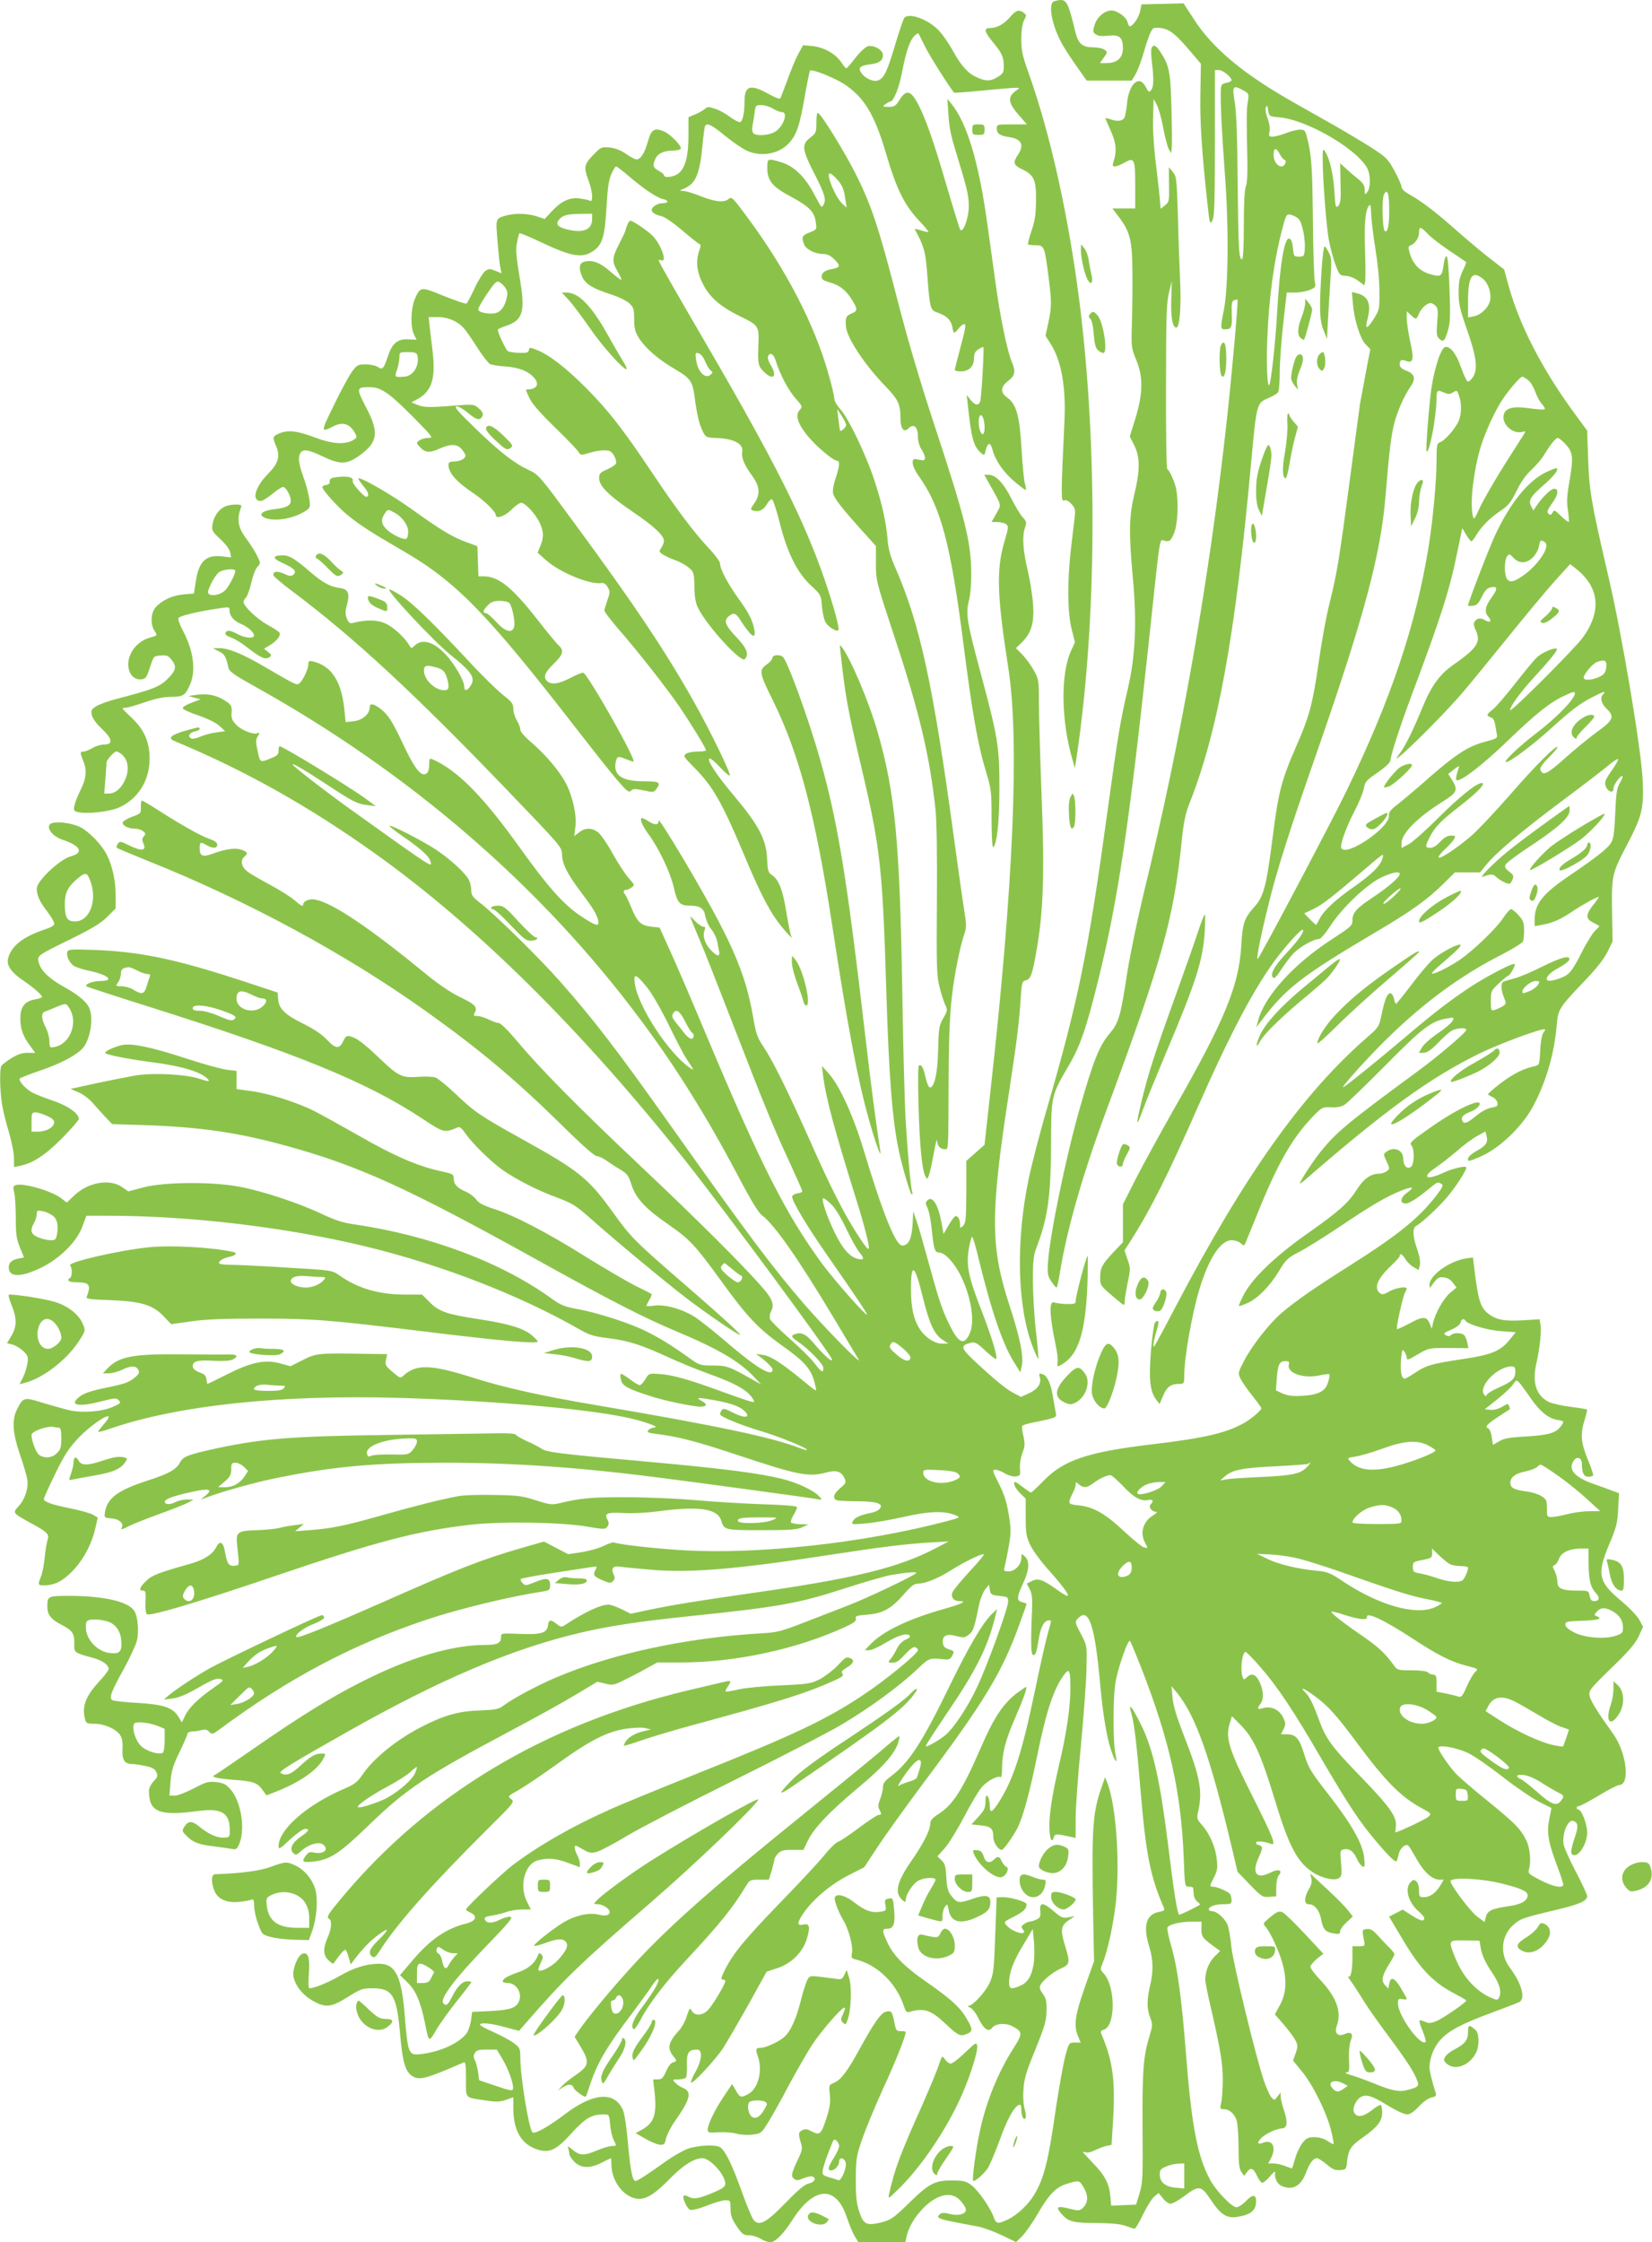 <?xml version="1.0" standalone="no"?>
<!DOCTYPE svg PUBLIC "-//W3C//DTD SVG 20010904//EN"
 "http://www.w3.org/TR/2001/REC-SVG-20010904/DTD/svg10.dtd">
<svg version="1.0" xmlns="http://www.w3.org/2000/svg"
 width="943pt" height="1280pt" viewBox="0 0 943 1280"
 preserveAspectRatio="xMidYMid meet">
<g transform="translate(0,1280) scale(0.1,-0.1)"
fill="#8bc34a" stroke="none">
<path d="M6018 12793 c-39 -10 -13 -144 48 -250 15 -26 52 -83 82 -125 l55
-78 129 0 128 0 20 33 c11 17 29 64 41 102 29 101 48 152 62 163 7 5 29 5 55
0 45 -10 77 -37 167 -143 l50 -59 -3 -171 c-3 -160 8 -331 41 -635 12 -108 14
-113 27 -90 12 21 15 96 15 443 l0 417 23 0 c22 0 72 -40 72 -58 0 -5 -13 -12
-30 -15 -24 -5 -30 -12 -31 -34 -3 -83 4 -227 22 -473 24 -311 21 -655 -5
-790 -21 -105 -20 -110 8 -110 35 0 41 15 37 92 -2 55 1 69 14 74 9 4 17 5 19
3 5 -6 -29 -391 -59 -669 -100 -916 -259 -1828 -479 -2730 -35 -146 -76 -344
-91 -440 -39 -255 -48 -288 -105 -355 -55 -66 -89 -151 -164 -413 -82 -286
-173 -728 -184 -890 -4 -64 -1 -77 19 -107 13 -19 26 -35 30 -35 3 0 11 35 18
78 40 251 131 569 268 937 318 859 381 1085 428 1529 11 112 22 162 44 218
162 409 261 948 351 1928 34 369 32 358 106 390 23 10 46 24 50 32 5 7 9 58 9
113 0 55 9 180 20 278 l20 177 48 0 c26 0 64 7 83 15 34 14 36 17 29 47 -4 18
-9 181 -11 363 -3 305 -8 366 -35 468 -8 32 -14 37 -39 37 -16 0 -52 -9 -80
-20 -28 -11 -62 -20 -75 -20 -22 0 -24 3 -18 30 3 18 -1 48 -12 76 -10 26 -14
52 -9 62 6 13 9 9 13 -18 6 -35 7 -35 66 -40 151 -14 428 -172 496 -284 23
-37 25 -114 4 -142 -14 -18 -14 -17 -15 13 0 23 -9 38 -36 60 -19 15 -51 42
-70 60 l-34 31 2 -113 c3 -93 0 -117 -13 -130 -15 -15 -16 -8 -22 82 -6 99
-28 191 -53 228 -13 18 -14 14 -14 -35 0 -124 21 -390 35 -469 9 -46 26 -111
39 -144 21 -57 24 -60 59 -62 21 -1 50 -13 70 -28 l35 -26 5 25 c2 15 2 92 -1
173 -5 155 1 227 21 255 10 13 12 5 14 -46 1 -35 12 -124 24 -198 13 -79 23
-179 23 -241 1 -100 0 -108 -29 -154 -42 -68 -56 -69 -38 -3 21 84 3 128 -61
144 l-29 7 6 -69 c7 -90 42 -200 74 -232 l25 -25 -27 -141 c-14 -77 -28 -152
-31 -166 -2 -14 -29 -212 -59 -440 -61 -459 -73 -531 -116 -705 -17 -65 -44
-212 -60 -325 -37 -255 -54 -318 -134 -500 -79 -181 -98 -253 -130 -506 -36
-283 -51 -341 -105 -401 -59 -67 -67 -91 -75 -228 -14 -224 -98 -427 -386
-930 -78 -138 -175 -315 -216 -395 l-73 -145 0 -108 0 -108 -54 -57 c-66 -71
-76 -89 -76 -145 0 -47 0 -47 105 -134 33 -28 35 -28 35 0 0 12 8 59 17 105
17 79 16 85 -1 133 l-17 51 39 61 c110 173 210 372 377 752 190 432 331 697
458 863 70 90 141 166 145 153 5 -15 -31 -64 -105 -143 -62 -68 -84 -111 -66
-129 7 -7 22 8 44 43 19 29 50 71 69 92 33 37 118 86 150 86 9 0 38 34 65 76
66 101 202 231 284 272 63 31 111 41 111 23 0 -18 -63 -73 -151 -132 -98 -65
-119 -89 -119 -134 0 -29 -10 -37 -122 -110 -214 -139 -381 -324 -416 -460
l-11 -40 22 29 c146 195 231 261 670 521 190 112 285 180 372 266 l70 69 72 0
72 0 33 41 c56 70 203 194 428 362 118 88 239 181 268 205 29 25 55 42 58 39
4 -3 -13 -33 -37 -67 -37 -53 -41 -65 -33 -88 11 -32 44 -43 44 -14 0 21 36
72 50 72 5 0 0 -17 -12 -37 -19 -31 -23 -58 -28 -177 -5 -114 -10 -146 -25
-169 -21 -33 -87 -84 -237 -186 -151 -102 -198 -161 -198 -249 l0 -39 44 8
c61 11 105 31 173 77 57 38 136 82 149 82 3 0 -10 -20 -30 -44 -45 -56 -46
-80 -3 -102 17 -9 34 -18 36 -20 2 -2 -9 -13 -23 -26 -14 -13 -50 -70 -79
-128 -37 -74 -61 -111 -84 -126 -32 -21 -100 -40 -110 -30 -14 14 13 44 64 71
32 17 59 38 61 47 5 28 -48 13 -161 -43 -53 -27 -122 -56 -152 -64 -30 -8 -60
-17 -65 -20 -14 -9 -12 -47 5 -89 14 -34 14 -36 -7 -50 -13 -8 -33 -17 -45
-21 -22 -6 -23 -4 -23 51 0 56 2 59 46 101 26 24 50 43 53 43 10 0 44 61 37
67 -9 9 -163 -72 -256 -133 -121 -81 -204 -145 -375 -290 -150 -127 -317 -262
-345 -279 -31 -19 146 178 259 287 206 200 412 351 642 468 64 33 119 67 123
76 3 8 6 38 6 64 0 41 -5 55 -31 85 -17 19 -37 35 -43 35 -7 0 -27 -22 -44
-48 -39 -61 -179 -195 -255 -245 -62 -41 -146 -82 -153 -74 -3 3 21 27 52 53
86 74 117 104 111 110 -11 11 -116 -45 -160 -85 -25 -23 -80 -88 -123 -146
-44 -58 -82 -105 -85 -105 -4 0 -9 14 -12 30 -4 17 -13 30 -21 30 -17 0 -32
-36 -50 -124 -14 -66 -17 -71 -78 -124 -371 -322 -702 -787 -1103 -1552 -59
-113 -111 -209 -116 -215 -11 -11 -3 37 17 103 12 41 6 54 -14 30 -5 -7 -15
-78 -22 -159 -13 -159 -6 -233 30 -279 l19 -25 20 47 c22 51 44 68 90 68 30 0
31 1 31 50 0 99 44 349 86 489 54 178 121 281 184 281 19 0 42 -7 52 -17 10
-9 20 -14 21 -12 2 2 34 81 72 174 116 290 201 439 320 562 51 53 54 54 103
52 35 -2 59 3 79 16 15 10 120 111 233 225 213 216 261 252 354 267 37 6 38 5
27 -15 -6 -12 -44 -44 -84 -71 -40 -27 -80 -63 -90 -80 l-18 -31 27 0 c19 0
41 15 78 52 28 29 62 61 76 70 26 19 90 25 90 9 0 -14 -153 -144 -269 -230
-415 -305 -477 -357 -570 -475 -45 -58 -111 -160 -111 -172 0 -3 17 9 38 28
452 392 707 577 987 714 116 57 364 148 374 138 2 -2 -2 -11 -9 -19 -8 -10
-16 -52 -18 -101 -4 -81 -5 -84 -31 -90 -64 -14 -119 -41 -193 -96 -43 -33
-77 -63 -74 -66 3 -3 16 -10 28 -16 13 -6 24 -21 26 -32 3 -18 -4 -22 -35 -27
-23 -4 -57 -22 -87 -47 -51 -42 -70 -49 -79 -27 -8 21 4 34 50 52 49 20 70 61
25 50 -52 -12 -158 -71 -269 -150 -95 -67 -109 -80 -97 -92 19 -20 18 -107 -1
-123 -22 -18 -45 5 -45 46 0 49 -52 71 -95 40 -19 -13 -19 -15 0 -56 19 -41
19 -43 0 -56 -10 -8 -30 -14 -43 -14 -47 0 -88 -29 -127 -91 -49 -77 -102
-124 -288 -255 -180 -127 -307 -250 -356 -342 -18 -35 -31 -65 -29 -67 2 -2
22 5 46 15 61 27 130 97 182 183 41 68 51 77 117 111 39 20 140 83 225 140
184 124 272 176 356 209 67 27 81 22 32 -13 -37 -27 -41 -60 -6 -60 22 0 71
32 149 97 32 26 36 27 56 14 11 -7 4 -21 -31 -67 -101 -130 -216 -223 -500
-403 -192 -121 -301 -197 -380 -264 -70 -59 -172 -189 -216 -274 -36 -70 -36
-72 -20 -105 9 -18 39 -61 67 -96 28 -35 51 -67 51 -71 0 -11 -50 -55 -90 -79
-103 -61 -229 -91 -535 -127 -368 -44 -504 -90 -620 -210 -35 -36 -66 -65 -70
-65 -4 0 -24 14 -45 30 -21 16 -41 30 -44 30 -17 0 -2 -35 26 -63 l33 -32 0
-105 c0 -92 3 -112 26 -160 14 -30 62 -95 107 -145 82 -92 120 -145 104 -145
-6 0 -32 16 -58 35 -81 58 -109 68 -143 50 l-30 -15 17 -32 c13 -26 16 -53 13
-123 -8 -178 -6 -248 5 -252 15 -5 21 13 34 95 11 66 31 102 57 102 16 0 17 8
-6 -75 -11 -39 -43 -180 -71 -315 -77 -370 -125 -517 -211 -652 -36 -55 -49
-60 -49 -19 0 33 -9 61 -19 61 -3 0 -6 -17 -6 -39 0 -31 -8 -47 -40 -82 l-40
-44 53 -5 c59 -6 72 -18 72 -67 0 -31 28 -73 48 -73 11 0 63 73 90 125 32 64
68 196 112 410 54 265 97 392 159 471 25 32 31 16 31 -88 0 -100 -23 -256 -60
-413 -40 -170 -60 -290 -60 -365 0 -72 13 -108 25 -70 7 23 11 23 98 4 l27 -6
0 108 c0 60 13 249 30 419 16 171 31 369 32 440 3 130 3 130 -29 192 -38 71
-39 76 -17 97 60 60 94 -44 124 -379 15 -167 37 -299 61 -372 25 -76 40 -90
26 -25 -15 73 -14 336 2 417 17 88 71 239 81 228 4 -4 35 -78 68 -163 159
-409 225 -707 239 -1077 6 -163 6 -163 30 -163 12 0 23 -3 24 -7 0 -5 2 -21 3
-37 1 -15 10 -34 21 -42 10 -8 17 -15 14 -17 -18 -13 -109 -57 -117 -57 -11 0
-30 118 -67 420 -44 351 -85 531 -151 663 -56 113 -76 134 -54 58 15 -55 29
-172 50 -426 31 -371 56 -498 134 -676 6 -13 0 -18 -28 -23 -74 -14 -93 -80
-56 -198 23 -74 25 -140 5 -223 -19 -78 -19 -135 1 -184 14 -36 14 -43 -4
-103 -36 -114 -42 -201 -40 -523 2 -285 1 -315 -17 -375 l-20 -65 -71 -3 -71
-3 -5 53 c-6 72 -30 119 -100 191 -32 34 -58 62 -58 63 0 1 8 0 19 -3 10 -3
34 3 52 13 19 9 48 20 64 24 l30 6 8 129 c15 236 0 350 -67 506 -5 11 -1 18
13 22 70 18 70 248 0 323 -19 21 -19 24 -4 60 26 64 53 183 71 314 30 229 7
584 -46 715 l-12 30 -23 -66 c-49 -141 -54 -234 -45 -734 l5 -250 -53 -150
c-56 -160 -64 -218 -38 -280 l15 -35 -33 0 c-34 0 -34 0 -56 -80 -11 -45 -34
-172 -51 -283 -45 -315 -68 -408 -124 -503 -34 -58 -98 -118 -152 -144 -58
-27 -67 -26 -81 14 -20 55 -87 151 -126 181 -31 24 -45 27 -108 28 -100 1
-134 -17 -242 -122 -101 -99 -113 -106 -185 -122 -67 -14 -84 -3 -107 68 -15
45 -19 86 -19 183 1 117 3 132 37 230 20 58 73 186 118 285 71 153 130 302
130 325 0 3 -12 6 -27 5 -26 0 -29 4 -38 52 -12 61 -17 67 -49 59 -28 -7 -68
-65 -151 -216 -69 -126 -105 -173 -145 -190 -29 -12 -29 -13 -23 -70 4 -46 0
-72 -22 -139 -29 -87 -35 -92 -86 -66 -22 12 -34 13 -49 5 -23 -12 -24 -19 -9
-71 11 -34 9 -44 -20 -104 -35 -76 -37 -88 -17 -104 11 -9 23 -8 52 4 21 9 44
13 51 11 25 -10 13 -33 -19 -40 -24 -5 -59 -34 -133 -110 -112 -116 -154 -138
-185 -96 -9 12 -40 88 -69 168 -53 147 -88 219 -118 243 -21 18 -122 14 -184
-6 -27 -9 -84 -42 -127 -72 -94 -68 -163 -113 -174 -113 -18 0 -29 59 -43 210
-7 87 -20 173 -28 192 -47 112 -169 104 -335 -23 -94 -71 -172 -114 -183 -101
-21 24 -69 320 -69 427 0 52 -2 56 -40 84 -22 16 -73 43 -115 62 -41 18 -75
36 -75 41 0 14 61 9 143 -14 l80 -21 26 30 c232 267 313 346 733 709 248 215
581 534 607 581 11 22 -372 -196 -613 -349 -117 -74 -279 -193 -310 -227 -19
-21 -19 -21 5 -21 29 0 69 -26 69 -44 0 -20 -23 -26 -66 -15 -54 12 -130 -5
-196 -44 -70 -43 -180 -131 -168 -135 5 -2 35 6 65 17 66 25 98 26 115 6 17
-20 4 -50 -45 -104 -33 -36 -99 -71 -111 -58 -3 2 3 21 12 41 15 30 15 38 5
49 -10 9 -15 9 -18 0 -18 -48 -52 -79 -113 -101 -66 -23 -90 -38 -90 -53 0 -5
13 -9 29 -9 51 0 86 -63 61 -110 -18 -34 -52 -44 -160 -50 l-105 -5 -6 -46
c-4 -26 -14 -58 -23 -72 -37 -56 -148 -109 -258 -122 -77 -10 -79 -5 -98 225
-18 220 -53 290 -147 290 -70 0 -143 -23 -223 -69 -66 -38 -146 -71 -172 -71
-8 0 -9 25 -5 83 7 91 -4 126 -37 114 -27 -10 -59 -92 -51 -130 11 -53 52
-105 108 -137 75 -43 107 -40 202 20 73 46 84 50 141 50 115 0 139 -40 158
-264 15 -167 31 -217 76 -241 39 -20 76 -10 288 82 9 4 12 -19 12 -95 0 -115
-10 -104 110 -122 62 -10 82 -9 118 3 l42 15 0 -62 c0 -129 47 -209 140 -237
68 -21 106 -2 193 94 78 86 114 107 184 107 30 0 30 -1 36 -58 2 -32 12 -73
21 -90 16 -32 16 -32 -9 -32 -14 0 -52 -11 -85 -25 -76 -32 -101 -31 -141 3
-25 20 -31 23 -26 9 4 -10 7 -25 7 -34 0 -8 13 -28 29 -44 38 -37 89 -39 157
-4 27 14 50 25 52 25 1 0 2 -15 2 -34 0 -75 43 -151 103 -183 68 -35 120 -13
230 99 76 78 138 117 186 118 45 0 131 -95 131 -146 0 -17 -15 -28 -75 -53
-80 -33 -105 -37 -137 -20 -11 6 -22 8 -25 5 -11 -10 19 -75 37 -81 11 -3 52
7 95 24 42 17 90 31 106 31 28 0 29 -2 29 -48 0 -38 7 -58 35 -100 31 -46 40
-52 70 -52 19 0 49 -9 67 -20 18 -11 43 -20 55 -20 28 0 76 48 128 130 123
191 248 196 309 12 14 -42 35 -92 46 -109 l20 -33 134 0 134 0 7 33 c11 50 42
105 88 154 80 86 166 108 217 53 15 -16 30 -38 33 -49 7 -28 -38 -43 -92 -29
-31 8 -45 7 -56 -2 -23 -19 -9 -27 85 -45 47 -9 108 -21 137 -26 28 -6 88 -28
132 -49 l81 -39 33 32 c18 18 59 75 89 127 68 117 107 156 172 175 68 20 68
20 94 -26 26 -46 23 -86 -8 -114 -18 -16 -24 -16 -80 -2 -68 17 -77 8 -35 -37
36 -39 65 -46 198 -46 82 -1 135 -6 162 -16 22 -8 45 -16 50 -17 6 -1 28 36
50 82 22 46 51 92 65 103 l24 19 24 -30 c13 -17 33 -31 44 -31 11 0 47 20 80
45 83 62 95 60 151 -25 55 -82 90 -105 150 -95 79 13 107 37 107 90 0 39 -20
40 -57 1 -19 -20 -44 -36 -55 -36 -26 0 -116 93 -150 156 -73 135 -106 309
-138 719 -25 320 -49 497 -85 619 -14 49 -24 95 -21 102 7 18 71 34 138 34
l57 0 -1 -42 c0 -44 6 -52 78 -104 l29 -21 -32 -32 c-32 -32 -53 -84 -53 -131
0 -14 12 -74 26 -135 59 -255 74 -341 74 -435 0 -52 -4 -112 -9 -132 -8 -35
-7 -38 13 -38 34 0 64 -27 76 -68 5 -20 10 -89 10 -152 0 -90 4 -121 16 -138
l16 -23 15 20 c21 31 38 26 58 -19 10 -22 24 -40 31 -40 7 0 27 17 44 37 17
21 30 31 29 23 -6 -30 11 -67 36 -78 62 -28 111 -2 140 75 20 55 42 83 62 83
8 0 33 -16 56 -35 33 -29 49 -35 77 -33 34 3 35 4 40 53 7 64 22 87 92 135 80
57 108 93 108 140 0 21 -4 41 -8 44 -4 2 -28 -11 -51 -30 -49 -38 -85 -44
-101 -14 -13 24 9 74 41 91 30 15 63 4 154 -52 44 -27 92 -49 106 -49 18 0 39
14 68 45 25 27 55 48 73 52 25 5 28 9 23 27 -21 66 -35 123 -35 144 0 52 24
114 60 155 49 55 121 93 296 158 76 28 146 55 156 60 38 20 14 107 -53 196
-60 79 -50 185 22 247 41 35 51 38 268 90 110 27 151 46 151 72 0 9 -29 71
-64 138 -35 66 -66 136 -70 155 -11 62 24 148 56 136 28 -11 29 -33 4 -104
-13 -38 -20 -74 -16 -81 26 -41 90 44 90 120 0 47 -32 130 -50 130 -5 0 -10 5
-10 10 0 6 6 10 13 10 7 0 58 27 113 60 54 33 107 60 116 60 64 0 44 182 -32
290 -97 136 -130 190 -136 219 -6 30 0 38 124 159 100 96 137 140 156 181 l25
54 -20 38 c-10 21 -56 69 -102 108 -134 111 -143 153 -71 326 41 96 47 121 51
201 l5 90 -43 16 c-24 9 -73 27 -108 39 -106 38 -143 84 -106 133 19 25 45 13
45 -21 0 -51 11 -73 36 -73 12 0 25 3 28 8 2 4 -11 45 -31 92 -39 96 -43 144
-17 226 9 30 15 56 13 58 -2 2 -44 9 -93 15 -49 6 -105 19 -125 28 -72 36 -96
110 -71 220 19 81 30 186 24 219 l-6 33 -97 -6 c-104 -6 -150 3 -196 38 -45
37 -58 77 -81 273 l-6 48 -41 -6 c-94 -15 -208 -97 -207 -151 1 -20 1 -20 15
0 29 41 38 46 67 43 20 -2 39 -13 52 -31 l20 -27 -36 -30 c-37 -31 -85 -115
-98 -173 l-7 -32 -11 28 c-18 44 -39 44 -115 3 -38 -21 -71 -35 -73 -33 -6 6
33 182 45 206 6 11 11 22 11 25 0 15 -65 4 -99 -16 -33 -19 -41 -20 -55 -9
-35 29 -13 82 63 154 28 26 51 52 51 57 0 19 16 10 32 -17 9 -16 30 -36 46
-46 l30 -17 7 28 c4 19 -2 52 -16 93 -25 72 -27 119 -5 131 34 19 124 103 174
161 49 57 112 154 112 172 0 13 -76 -4 -131 -30 -97 -45 -127 -27 -46 28 28
19 83 62 122 95 38 34 91 73 117 87 l47 26 7 -27 c9 -35 -3 -54 -55 -83 -41
-22 -60 -45 -48 -57 3 -4 41 11 84 31 107 52 232 176 290 290 71 138 115 291
129 450 8 94 12 101 160 256 66 69 111 126 130 165 l29 59 -3 175 c-3 203 0
215 89 384 83 160 93 202 86 361 -8 178 -119 840 -198 1174 -98 422 -108 482
-114 680 l-5 143 -64 87 c-191 258 -326 519 -388 753 l-22 80 -75 58 c-42 32
-125 102 -186 155 -124 110 -205 173 -276 213 -32 17 -49 34 -49 46 0 10 -18
51 -40 91 -37 68 -47 78 -133 133 -50 32 -144 88 -207 124 -63 36 -169 96
-235 133 -284 160 -463 309 -569 474 l-60 92 -120 -3 -120 -3 -8 -40 c-8 -36
-41 -85 -59 -85 -4 0 -10 11 -13 25 -7 28 -59 65 -91 65 -39 0 -83 -37 -96
-81 -12 -37 -11 -43 6 -55 13 -10 34 -12 70 -8 65 8 85 -9 85 -71 0 -55 -33
-85 -92 -85 l-39 0 22 31 c22 31 22 32 4 45 -10 8 -40 14 -67 14 -58 0 -82 20
-98 82 -47 193 -52 200 -122 181z m1081 -510 c30 -17 31 -20 24 -63 -8 -46 -8
-91 -3 -325 2 -84 -1 -140 -8 -158 -8 -18 -12 -97 -12 -223 0 -120 -4 -194
-10 -194 -18 0 -21 47 -25 430 -2 268 -7 410 -17 468 -16 93 -10 99 51 65z
m206 -362 c8 -16 20 -31 27 -33 16 -6 2 -38 -16 -38 -25 0 -46 30 -46 66 0 42
14 44 35 5z m625 -326 c0 -84 -10 -128 -26 -113 -13 14 -17 184 -4 208 20 37
30 6 30 -95z m-518 -44 c21 -19 40 -114 36 -174 -3 -39 -5 -42 -33 -42 -29 0
-30 2 -35 50 -3 35 -10 51 -21 53 -28 5 -53 -146 -69 -423 -9 -168 -35 -403
-45 -413 -11 -12 -17 116 -11 263 9 238 39 455 88 637 20 75 22 77 47 72 14
-4 34 -14 43 -23z m739 -87 c18 -20 75 -63 124 -96 50 -33 92 -62 94 -64 2 -1
-7 -25 -20 -51 -18 -38 -23 -64 -23 -123 0 -64 7 -96 49 -215 54 -155 62 -223
32 -269 -10 -15 -23 -26 -29 -24 -6 2 -23 39 -39 83 -26 74 -56 114 -86 115
-25 0 -62 -107 -82 -235 -14 -98 -34 -355 -28 -362 16 -15 56 197 57 300 0 50
4 54 45 35 21 -9 31 -9 46 0 26 16 26 16 38 -19 15 -44 14 -103 -3 -143 -17
-41 -80 -113 -107 -121 -17 -6 -19 -17 -19 -108 0 -112 -21 -338 -45 -487 -73
-449 -215 -872 -469 -1395 -86 -178 -489 -940 -506 -958 -12 -13 15 125 61
310 45 187 120 423 279 877 268 770 362 1123 389 1456 21 258 33 353 52 422
20 71 56 151 90 200 32 44 25 73 -21 91 -27 10 -40 21 -40 35 0 27 9 32 35 22
42 -16 48 7 25 109 -11 50 -20 110 -20 133 l0 41 23 -21 c30 -28 32 -28 47 8
13 31 45 60 67 60 6 0 19 -7 28 -16 13 -14 15 -30 9 -93 -5 -65 -4 -80 11 -94
23 -23 32 -15 50 46 13 43 15 83 9 240 -5 130 -10 187 -18 184 -6 -2 -13 -25
-16 -50 -8 -65 -16 -70 -77 -52 -59 18 -96 55 -115 117 -10 34 -10 42 1 46 27
9 51 43 51 72 0 39 9 38 51 -6z m312 -254 c32 -25 51 -81 43 -124 -8 -41 -52
-84 -94 -92 l-32 -6 0 95 c0 139 23 174 83 127z m260 -580 c14 -11 32 -41 41
-67 9 -26 26 -57 38 -70 12 -13 19 -26 15 -29 -3 -4 -41 -1 -84 5 -94 14 -140
3 -149 -36 -14 -52 49 -112 103 -99 23 6 23 6 10 -16 -8 -13 -59 -92 -112
-176 -53 -85 -114 -190 -135 -234 -36 -78 -37 -79 -44 -48 -15 76 5 249 45
385 26 87 86 218 130 281 38 56 98 124 109 124 4 0 19 -9 33 -20z m212 -364
c44 -47 47 -76 25 -206 -16 -90 -18 -125 -10 -173 5 -34 7 -63 5 -66 -3 -2
-23 12 -44 33 -36 35 -40 37 -49 19 -9 -14 -13 -15 -23 -6 -10 10 -6 22 19 57
37 51 42 86 13 86 -18 0 -70 -51 -102 -100 l-16 -24 -12 22 c-18 34 -6 56 65
118 63 55 91 90 81 101 -3 2 -29 -7 -59 -21 -104 -49 -207 -176 -293 -360 -36
-77 -155 -386 -155 -402 0 -3 12 -4 28 -2 21 2 32 13 50 50 15 32 30 50 47 54
44 11 47 -5 10 -56 -38 -52 -44 -84 -18 -112 20 -23 9 -36 -17 -20 -26 16 -45
15 -60 -3 -10 -13 -10 -23 5 -55 29 -65 7 -100 -129 -195 -78 -54 -126 -121
-176 -243 -55 -134 -99 -223 -132 -266 -90 -114 224 190 364 354 35 41 148
179 250 305 102 127 225 274 273 328 l88 97 41 -33 c127 -105 138 -241 29
-389 -49 -66 -413 -430 -413 -412 0 21 59 103 130 180 101 110 144 164 137
170 -10 10 -76 -17 -108 -43 -17 -14 -75 -84 -130 -155 -55 -70 -113 -138
-130 -150 -34 -26 -36 -34 -9 -43 13 -4 21 -18 25 -43 3 -20 8 -46 10 -57 4
-18 -5 -23 -63 -38 -105 -27 -175 -73 -372 -248 -41 -36 -100 -85 -130 -109
-43 -33 -54 -47 -52 -66 9 -65 -242 -237 -271 -186 -10 16 25 115 71 204 27
51 53 113 57 136 6 38 13 47 79 92 46 32 72 57 73 70 3 34 53 188 115 355 174
464 222 613 267 835 l28 135 22 -37 c13 -21 26 -38 30 -38 4 0 15 14 25 31 31
52 77 99 137 140 50 34 63 50 95 115 24 50 53 92 86 122 27 26 59 63 70 82 35
58 68 100 80 100 6 0 25 -15 43 -34z m-110 -594 c-11 -43 -67 -112 -124 -153
-60 -43 -85 -48 -101 -20 -14 27 -13 104 3 125 12 16 14 15 36 -8 33 -35 74
-34 111 2 16 16 32 45 35 65 6 33 9 35 27 26 15 -8 18 -17 13 -37z m345 -668
c0 -14 -4 -34 -10 -44 -17 -31 -120 -56 -120 -28 0 18 50 79 74 88 40 16 56
12 56 -16z m-180 -162 c0 -31 -102 -137 -220 -227 -100 -76 -192 -165 -173
-165 23 0 150 95 257 192 118 107 168 145 245 183 53 27 72 32 53 13 -20 -20
-13 -53 18 -83 48 -46 41 -65 -55 -134 -46 -34 -130 -102 -185 -152 -100 -89
-123 -100 -137 -63 -4 10 11 33 46 68 28 28 51 55 51 60 0 21 -129 -108 -266
-266 -85 -97 -186 -205 -225 -239 -83 -71 -178 -134 -187 -124 -4 4 12 24 35
46 23 21 47 48 53 59 10 18 8 20 -18 20 -20 0 -38 -11 -61 -35 -20 -22 -41
-35 -56 -35 -30 0 -31 9 -5 59 30 60 64 95 175 181 100 78 150 130 123 130
-30 0 -130 -81 -248 -199 -69 -69 -144 -136 -167 -149 l-43 -23 0 27 c0 57 92
149 243 243 75 48 80 62 46 118 l-22 35 29 23 c16 13 30 22 32 21 1 -2 -3 -17
-9 -34 -6 -17 -9 -36 -7 -42 8 -26 141 73 295 222 162 156 245 222 326 258 46
22 57 24 57 12z m-1101 -949 c-15 -41 -63 -87 -164 -158 -101 -70 -169 -134
-192 -179 -9 -17 -17 -33 -19 -35 -2 -2 -18 12 -36 31 l-33 34 55 26 c52 26
108 70 301 235 46 40 87 73 91 73 4 0 3 -12 -3 -27z m69 -208 c-26 -25 -53
-45 -60 -45 -7 1 9 21 37 45 65 59 84 58 23 0z m822 -506 c-7 -11 -27 -27 -45
-35 -41 -17 -45 -17 -45 -4 0 21 49 60 75 60 23 0 25 -2 15 -21z m-415 -1918
c12 -21 124 -54 203 -60 l84 -6 -29 -36 c-56 -72 -106 -93 -285 -119 -166 -25
-196 -34 -258 -75 -29 -19 -56 -35 -61 -35 -19 0 -27 39 -22 104 5 61 8 67 19
51 8 -11 14 -27 14 -36 0 -15 10 -12 62 19 63 37 63 37 176 37 l114 -1 -6 30
c-3 16 -11 35 -17 43 -14 16 -61 17 -76 2 -8 -8 -17 -8 -30 -1 -16 9 -12 13
30 31 30 13 51 29 54 41 6 21 18 26 28 11z m-1008 -251 c-12 -47 81 -81 172
-62 30 7 57 10 59 7 3 -3 0 -23 -7 -45 -15 -52 -53 -72 -147 -78 -54 -3 -81 0
-112 13 l-39 18 5 66 c6 81 15 101 49 101 20 0 24 -4 20 -20z m1293 -38 c0
-41 -17 -58 -91 -91 -37 -16 -69 -35 -72 -43 -4 -10 -7 -10 -16 2 -33 47 76
159 157 160 18 0 22 -6 22 -28z m34 -79 c11 -15 39 -53 61 -85 49 -69 96 -106
147 -114 37 -6 37 -7 21 -31 -28 -42 -68 -55 -199 -63 -96 -5 -130 -11 -157
-28 l-35 -20 -7 45 c-3 24 -13 47 -21 50 -20 8 -5 24 64 69 32 21 58 38 60 39
1 1 0 10 -4 19 -6 15 -9 14 -40 -5 -21 -12 -46 -19 -66 -17 l-33 3 73 58 c40
32 79 69 88 83 20 30 21 30 48 -3z m-534 -343 c21 -11 41 -24 44 -29 7 -11
-130 -66 -233 -92 -127 -32 -207 -23 -254 29 -18 20 -17 20 30 27 26 4 95 24
153 45 124 46 199 51 260 20z m-686 -121 c-37 -41 -81 -52 -259 -60 -93 -4
-186 -10 -205 -14 l-35 -6 29 25 c43 36 100 47 294 56 96 5 176 11 180 14 15
16 13 3 -4 -15z m1435 -57 c52 -37 126 -97 164 -133 l71 -65 -65 -1 c-35 0
-92 -8 -125 -17 -34 -9 -74 -16 -88 -16 -25 0 -26 3 -26 50 0 46 -3 52 -32 70
-18 11 -53 22 -78 25 -74 10 -95 20 -98 44 -5 34 24 59 84 71 30 6 60 18 67
25 7 8 17 14 22 14 6 0 52 -30 104 -67z m-2491 -53 c63 -67 103 -90 145 -82
28 6 35 -5 15 -25 -14 -14 6 -42 31 -42 9 0 3 -8 -16 -20 -57 -34 -77 -98 -48
-154 19 -36 19 -35 -6 -29 -11 3 -64 46 -117 96 -107 99 -171 135 -257 144
-61 6 -62 10 -29 75 8 15 14 35 14 44 0 16 1 16 18 1 26 -23 48 -21 85 8 34
25 72 43 95 44 7 1 38 -27 70 -60z m222 -4 c-22 -24 -123 -55 -136 -42 -10 10
18 39 51 53 16 7 48 13 69 14 l39 0 -23 -25z m1315 -119 c36 -15 55 -42 55
-75 0 -20 -5 -21 -140 -21 -79 0 -140 4 -140 9 0 24 55 72 98 85 61 19 85 19
127 2z m332 -325 c12 -6 40 -11 62 -11 23 0 41 -4 41 -9 0 -19 -21 -66 -33
-73 -22 -14 -83 -8 -143 13 -32 11 -77 24 -99 27 -36 7 -40 10 -40 37 0 28 3
30 55 40 51 10 55 13 55 38 l-1 27 41 -39 c22 -21 50 -44 62 -50z m791 1 c1
-94 11 -134 44 -169 22 -24 17 -43 -13 -43 -14 0 -21 9 -25 30 -6 30 -7 30
-70 30 -88 0 -114 12 -114 50 0 17 -7 44 -15 61 -14 26 -14 30 -1 35 8 3 19
19 25 35 12 36 58 58 122 59 l46 0 1 -88z m-1645 28 c43 -11 130 -39 195 -61
344 -121 435 -150 520 -166 50 -10 92 -21 92 -24 0 -3 -18 -14 -39 -24 -111
-49 -323 11 -536 155 -60 40 -80 48 -135 53 -110 10 -222 37 -285 68 l-60 29
85 -4 c47 -3 120 -14 163 -26z m-963 -49 c0 -33 -16 -49 -50 -53 -36 -4 -37
27 -1 63 35 34 51 31 51 -10z m2738 -245 c43 -22 65 -53 66 -92 1 -34 -2 -38
-39 -51 -62 -22 -180 -13 -241 19 -32 17 -49 32 -49 44 0 17 10 19 98 22 91 3
119 12 81 26 -15 6 -15 8 1 26 21 24 46 25 83 6z m-1427 -48 c23 -2 33 1 32
10 -7 34 96 -14 264 -124 141 -93 218 -131 304 -153 67 -17 69 -18 50 -35 -11
-10 -32 -47 -48 -82 -24 -56 -31 -64 -48 -59 -11 4 -44 12 -72 18 l-53 10 0
49 c0 40 -3 48 -18 48 -10 0 -24 6 -31 13 -7 7 -42 12 -93 12 -78 0 -82 1
-102 29 -48 67 -92 108 -179 167 -104 71 -177 128 -177 138 0 4 31 -3 69 -16
37 -12 83 -24 102 -25z m-576 -275 c96 -110 189 -249 345 -518 154 -263 215
-356 305 -464 84 -100 121 -136 128 -124 2 4 8 23 12 41 7 33 41 61 55 45 5
-4 26 -39 48 -78 41 -73 88 -115 129 -115 l24 0 -18 -31 c-25 -43 -60 -69 -94
-69 -27 0 -29 3 -29 39 0 23 -6 44 -16 52 -14 11 -19 10 -36 -10 -30 -38 -6
-115 52 -164 16 -14 30 -30 30 -36 0 -22 -20 -18 -70 14 l-53 34 -39 -20 -39
-20 19 -32 c11 -18 41 -68 67 -112 94 -157 169 -234 289 -296 36 -19 66 -36
66 -39 -1 -11 -136 -104 -172 -118 -31 -12 -43 -13 -64 -3 -15 6 -29 10 -31 7
-3 -3 5 -30 18 -60 12 -31 20 -58 17 -62 -29 -28 -158 150 -158 219 0 26 3 29
25 25 14 -3 25 -2 25 1 0 4 -15 31 -33 61 -36 61 -59 70 -67 26 l-5 -28 -19
20 c-23 26 -17 54 24 121 17 26 30 52 30 56 0 4 -12 19 -27 35 -16 15 -45 46
-66 69 -30 33 -44 42 -65 39 -28 -3 -28 -4 -15 -70 5 -26 3 -28 -31 -28 l-36
0 0 -59 c0 -76 -9 -123 -23 -114 -6 3 1 -9 15 -28 14 -19 46 -68 72 -111 26
-42 94 -138 152 -215 57 -76 119 -166 136 -201 35 -71 34 -73 -35 -92 -49 -14
-93 -5 -197 38 -47 19 -105 40 -130 47 -25 7 -37 14 -27 14 20 1 20 4 17 89
-1 35 4 77 10 93 17 39 3 54 -34 38 -38 -18 -61 5 -46 45 30 79 0 163 -91 261
-33 34 -59 69 -59 78 0 8 17 28 37 45 l37 29 -108 116 c-60 64 -117 119 -127
122 -21 7 -33 1 -79 -38 -30 -25 -31 -29 -17 -45 32 -35 87 -160 103 -231 20
-91 14 -155 -22 -221 l-27 -49 49 -56 c27 -31 57 -71 67 -89 16 -31 16 -38 3
-76 l-15 -43 50 -61 c63 -76 142 -236 167 -338 11 -43 17 -78 13 -78 -3 0 -19
9 -36 20 -18 12 -47 20 -72 20 -34 0 -46 -5 -67 -31 -14 -17 -33 -56 -42 -87
-9 -31 -17 -58 -19 -60 -1 -1 -18 5 -38 13 -20 8 -50 15 -67 15 l-31 0 16 30
c32 61 9 109 -43 89 -33 -13 -39 -4 -16 22 22 26 90 58 120 59 32 0 36 34 14
101 -11 32 -20 69 -20 81 l0 23 -18 -23 c-17 -23 -18 -23 -35 -4 -9 10 -28 52
-42 93 -45 131 -176 671 -186 764 -5 50 -14 104 -20 122 -12 37 -62 83 -90 83
-10 0 -19 4 -19 10 0 17 37 30 84 30 41 0 46 2 46 23 0 12 -4 27 -8 34 -10 15
-75 43 -100 43 -18 0 -18 3 5 48 21 40 24 56 19 106 -7 70 -40 147 -85 198
-30 34 -31 39 -21 80 25 112 10 195 -77 417 -46 119 -66 182 -70 230 l-6 66
33 -40 c106 -132 189 -367 311 -880 l33 -140 70 -73 c67 -69 73 -73 111 -70
l40 3 0 51 c0 29 6 58 14 68 26 31 -2 40 -48 16 -79 -40 -108 -3 -66 87 20 44
23 58 13 65 -7 4 -16 8 -20 8 -5 0 -8 5 -8 11 0 12 46 8 83 -6 34 -14 17 31
-103 270 -135 267 -156 333 -131 415 l13 43 39 -39 c84 -82 122 -164 209 -448
78 -258 127 -349 217 -406 54 -34 126 -49 149 -29 13 10 14 26 9 84 -6 65 -5
73 12 77 32 9 58 -8 77 -50 10 -23 25 -43 34 -47 12 -5 14 3 9 49 -8 80 -68
187 -201 359 -105 134 -117 155 -141 232 -28 92 -48 115 -101 115 l-32 0 15
30 c13 27 13 34 -4 68 -21 43 -69 65 -115 51 -31 -9 -34 -3 -13 25 20 27 18
73 -5 124 -21 45 -46 55 -74 26 -15 -14 -17 -14 -23 3 -15 38 -3 143 17 143 5
0 43 -39 85 -87z m311 -166 c77 -57 122 -107 242 -269 160 -216 250 -307 366
-369 57 -31 58 -32 39 -50 -13 -13 -173 -89 -188 -89 -1 0 1 16 3 35 6 54 -34
110 -197 279 -171 176 -202 219 -242 328 -35 96 -54 133 -80 159 -33 33 -4 21
57 -24z m1142 -31 c26 -13 85 -47 132 -75 47 -29 105 -59 130 -68 l46 -16 -15
-46 c-9 -25 -17 -48 -18 -50 -2 -2 -29 1 -60 8 -74 17 -198 74 -301 140 l-82
53 15 28 c29 56 78 64 153 26z m-501 -48 c29 -18 53 -36 53 -40 0 -16 -47 -38
-83 -38 -76 0 -141 49 -124 94 11 29 94 21 154 -16z m235 -246 c35 -17 124
-79 198 -137 74 -58 167 -121 206 -141 l70 -35 -12 -61 c-16 -78 -7 -133 44
-268 22 -58 38 -108 35 -112 -10 -18 -62 -6 -130 29 -67 35 -72 39 -65 63 13
45 5 126 -17 167 -32 64 -66 98 -220 223 -80 64 -163 136 -184 159 -41 46 -97
129 -97 144 0 20 109 0 172 -31z m113 15 c49 -29 124 -91 119 -99 -11 -17 -38
-6 -100 39 -64 47 -70 54 -57 66 9 9 14 8 38 -6z m299 -180 c29 -19 71 -44 94
-56 38 -19 41 -23 29 -41 -28 -46 -56 -37 -150 47 -34 30 -72 60 -84 66 -37
17 -27 30 18 24 22 -3 64 -21 93 -40z m-416 -74 c3 -32 2 -33 -32 -33 -35 0
-36 1 -36 36 0 34 1 35 33 32 28 -3 32 -7 35 -35z m190 -504 c113 -28 152 -45
152 -68 0 -31 -35 -52 -106 -62 -98 -14 -123 -26 -132 -61 l-8 -30 -44 33
c-38 29 -150 178 -150 200 0 24 168 17 288 -12z m-116 -367 c7 -44 27 -86 68
-147 38 -56 51 -100 40 -130 -8 -22 -12 -24 -37 -14 -88 33 -168 117 -212 223
-46 112 -47 111 51 109 l83 -1 7 -40z m-5585 -634 c35 -58 67 -148 61 -172 -2
-13 -17 -11 -98 17 l-95 32 -6 46 c-4 26 -12 56 -18 68 -9 15 -9 27 -1 41 9
16 21 20 68 20 l58 0 31 -52z m4802 -142 l24 -13 -24 -17 c-30 -21 -42 -20
-63 3 -33 37 12 55 63 27z m-2879 -357 c0 -10 -13 -40 -30 -66 -33 -52 -38
-73 -16 -73 21 0 46 28 46 51 0 29 34 20 38 -10 5 -30 -28 -103 -42 -97 -6 3
-30 11 -53 17 -39 12 -41 15 -36 43 3 17 15 54 25 81 11 28 24 61 29 74 8 19
12 21 24 11 8 -7 15 -21 15 -31z m1970 -170 l0 -72 -52 5 c-59 6 -88 32 -88
78 0 23 7 31 38 43 20 9 52 16 70 16 l32 1 0 -71z"/>
<path d="M8086 10037 c-22 -33 -38 -116 -34 -183 l3 -59 22 45 c14 27 23 65
23 95 1 28 7 67 14 88 12 31 11 37 0 37 -7 0 -20 -10 -28 -23z"/>
<path d="M8860 9328 c0 -7 -17 -27 -37 -45 -32 -27 -35 -32 -21 -38 12 -5 31
4 58 25 45 36 48 45 20 60 -15 8 -20 8 -20 -2z"/>
<path d="M7993 8421 c-26 -17 -93 -98 -93 -115 0 -3 13 0 29 5 28 10 131 105
131 121 0 14 -34 8 -67 -11z"/>
<path d="M7847 8125 c-53 -29 -57 -33 -43 -48 9 -8 25 -13 36 -10 33 9 102 96
73 92 -5 -1 -34 -16 -66 -34z"/>
<path d="M9045 8708 c-65 -35 -93 -91 -60 -118 12 -10 15 -10 15 0 0 6 23 33
50 60 28 27 50 53 50 59 0 14 -29 14 -55 -1z"/>
<path d="M7485 2078 c5 -20 1 -38 -14 -63 -27 -46 -28 -85 -2 -85 34 0 62 -33
72 -85 11 -59 24 -74 72 -82 31 -5 37 -3 37 12 0 10 16 33 36 51 l36 34 -30
38 c-28 34 -79 84 -175 172 l-38 35 6 -27z"/>
<path d="M7166 1675 c-9 -24 3 -43 34 -53 38 -14 74 5 78 41 3 26 2 27 -51 27
-40 0 -56 -4 -61 -15z"/>
<path d="M7763 1074 c3 -16 11 -46 19 -66 11 -32 18 -38 40 -38 40 0 35 21
-18 82 -44 49 -46 50 -41 22z"/>
<path d="M5767 12704 c-38 -43 -76 -64 -116 -64 -38 0 -33 -21 21 -86 48 -58
58 -82 58 -134 0 -33 -5 -41 -34 -59 -41 -26 -69 -26 -121 -2 -50 22 -91 68
-139 157 -21 38 -55 86 -75 108 -61 65 -172 106 -199 74 -6 -7 -29 -76 -52
-153 -46 -153 -62 -188 -95 -203 -27 -12 -77 9 -99 43 -19 29 -7 40 52 48 51
6 72 21 72 53 0 29 -51 58 -86 50 -14 -4 -45 -33 -71 -66 -25 -33 -49 -60 -52
-60 -3 0 -17 16 -30 36 -33 48 -98 84 -163 91 l-54 5 -27 -50 c-15 -27 -43
-94 -62 -148 -20 -53 -38 -101 -41 -106 -3 -5 -34 7 -69 27 -101 56 -135 46
-135 -41 0 -68 -10 -115 -25 -121 -7 -2 -33 11 -57 29 -24 18 -62 40 -86 47
-37 13 -44 12 -59 -1 -10 -9 -35 -23 -55 -31 l-38 -16 0 -104 c0 -118 -18
-186 -57 -217 -26 -21 -83 -28 -83 -10 0 5 -13 16 -30 25 -32 17 -36 30 -19
68 14 31 48 47 99 47 21 0 42 5 46 11 8 14 -60 84 -96 99 -55 23 -73 11 -92
-59 -18 -65 -41 -101 -65 -101 -8 0 -35 14 -60 32 -31 21 -62 33 -94 36 -46 4
-49 3 -93 -43 -52 -53 -55 -70 -26 -147 11 -29 20 -68 20 -87 0 -28 -3 -32
-17 -25 -10 4 -37 9 -60 12 -54 5 -101 -18 -153 -74 l-41 -44 -45 15 c-51 17
-123 19 -174 5 -62 -18 -61 -14 -50 -146 5 -65 12 -134 16 -152 l7 -32 -35 14
c-31 13 -37 13 -58 -1 -12 -9 -40 -53 -61 -99 -21 -45 -42 -84 -46 -87 -5 -3
-62 17 -128 43 -134 55 -135 55 -167 -17 -23 -53 -26 -160 -5 -202 l15 -30
-48 2 c-61 3 -92 -24 -116 -97 -23 -71 -31 -79 -57 -61 -12 8 -43 15 -69 15
-45 0 -50 -3 -79 -42 -17 -24 -64 -109 -103 -191 -76 -155 -76 -157 -4 -121
56 29 97 15 127 -43 10 -20 8 -24 -18 -38 -47 -24 -117 -18 -206 15 -104 40
-159 47 -208 27 -42 -18 -43 -21 -21 -73 25 -59 13 -99 -46 -159 -75 -76 -96
-155 -41 -155 9 0 38 18 65 40 26 22 54 40 62 40 16 0 44 -50 44 -79 0 -27
-29 -41 -96 -48 -58 -6 -89 -27 -63 -43 48 -31 162 -16 238 30 32 21 33 23 27
70 -4 26 -16 74 -27 107 -32 88 -38 123 -28 149 12 33 43 31 130 -11 103 -49
140 -48 217 9 100 74 106 130 31 272 -56 108 -55 114 19 114 66 0 109 -29 244
-164 120 -122 124 -126 93 -126 -17 0 -40 -6 -51 -14 -19 -14 -19 -15 5 -40
29 -31 54 -33 112 -6 66 29 103 26 130 -11 20 -28 20 -32 6 -47 -9 -8 -32 -16
-52 -16 -27 -1 -35 -5 -35 -19 0 -47 45 -97 146 -165 59 -40 124 -103 124
-122 0 -25 52 -7 89 30 22 22 47 40 56 40 23 0 83 -65 106 -115 23 -49 24 -84
3 -133 l-15 -37 48 -43 c80 -71 254 -142 319 -130 11 2 24 -8 33 -24 14 -24
14 -31 -2 -75 -9 -26 -17 -53 -17 -59 0 -6 32 -48 71 -94 123 -141 287 -351
358 -455 71 -105 151 -236 151 -248 0 -4 -22 -7 -48 -7 -27 0 -56 -6 -66 -13
-17 -12 -13 -18 46 -78 107 -107 158 -197 283 -493 84 -202 136 -305 190 -381
38 -53 101 -121 81 -87 -4 7 -16 67 -27 133 -20 128 -44 189 -83 214 -21 14
-24 25 -27 93 -5 109 -48 191 -183 352 -109 129 -168 220 -144 220 7 0 34 -23
60 -52 27 -28 51 -49 54 -45 8 8 -111 254 -204 419 -159 284 -341 557 -682
1020 -201 274 -204 278 -264 306 -84 40 -165 103 -308 242 -96 93 -118 119
-101 120 12 0 42 -18 68 -40 46 -39 68 -43 80 -12 4 11 -3 25 -22 41 -27 23
-30 24 -133 16 -149 -12 -181 -11 -218 4 l-33 14 38 21 c78 44 100 117 83 266
-6 47 -13 111 -17 143 l-6 57 52 0 c57 0 113 -23 147 -62 12 -12 47 -62 77
-110 31 -48 64 -91 74 -96 10 -5 50 -12 90 -14 80 -6 136 -30 167 -71 22 -30
11 -54 -29 -59 l-24 -3 20 -45 c13 -31 59 -84 142 -165 68 -66 130 -130 138
-143 14 -22 15 -22 64 -7 54 16 103 19 121 7 18 -12 36 -53 30 -68 -3 -8 -26
-23 -51 -34 -39 -17 -45 -23 -45 -50 0 -44 54 -98 191 -191 121 -82 179 -136
179 -167 0 -10 -7 -27 -15 -39 -14 -20 -13 -23 7 -37 11 -8 43 -23 70 -33 27
-9 63 -29 79 -43 29 -24 31 -29 33 -110 1 -64 7 -95 23 -125 55 -106 243 -309
264 -288 26 26 12 63 -43 121 -69 72 -79 99 -48 124 29 23 40 20 67 -23 60
-94 90 -114 79 -54 -11 56 -31 96 -92 180 -60 84 -104 167 -104 199 0 10 -27
47 -60 82 -90 96 -189 228 -330 439 -165 247 -248 353 -378 484 -113 113 -209
187 -279 214 -35 14 -43 14 -43 3 0 -8 -6 -16 -12 -18 -18 -6 -96 -1 -109 8
-12 7 -60 109 -57 122 1 4 20 13 42 20 103 34 116 81 82 280 -19 116 -23 157
-15 196 5 27 11 52 14 54 3 3 54 -18 113 -46 185 -88 246 -99 311 -53 50 36
63 81 73 245 6 111 13 160 28 193 10 23 23 43 27 43 4 0 37 -25 73 -56 82 -70
157 -121 193 -130 36 -8 35 -24 -2 -24 -28 0 -61 -22 -61 -39 0 -14 23 -28 56
-35 18 -4 68 -38 118 -81 47 -40 91 -75 97 -77 10 -3 10 -12 1 -38 -21 -59
-15 -121 19 -188 39 -79 100 -132 216 -189 104 -50 107 -55 102 -166 -4 -102
-1 -117 30 -148 54 -54 81 -29 40 38 -12 18 -18 40 -15 48 10 28 33 15 45 -27
23 -74 70 -164 112 -212 40 -45 41 -48 24 -66 -26 -29 -13 -75 40 -142 46 -59
150 -148 173 -148 17 0 15 -32 -8 -100 -13 -38 -18 -71 -14 -88 7 -28 50 -84
171 -218 l73 -81 0 -99 c0 -98 0 -99 104 -414 143 -430 203 -685 236 -990 7
-66 10 -262 8 -525 -3 -375 -1 -427 15 -489 9 -38 24 -83 32 -101 15 -30 14
-34 -11 -78 -24 -43 -26 -58 -29 -180 -2 -134 -23 -223 -49 -214 -6 2 -16 26
-22 54 -13 57 -21 73 -36 73 -8 0 -9 -64 -5 -222 6 -231 20 -376 39 -412 11
-20 11 -20 20 4 6 14 18 70 28 125 10 55 18 89 19 74 1 -30 18 -49 43 -49 23
0 21 -23 23 390 1 250 7 383 19 484 16 136 46 283 72 358 11 32 11 52 -1 125
-8 49 -35 239 -60 423 -119 875 -193 1216 -334 1539 -27 61 -40 106 -44 156
-8 103 -33 215 -78 350 -48 144 -148 352 -192 399 -19 20 -34 46 -35 63 -1 17
-15 77 -32 135 -79 284 -242 598 -464 898 -82 111 -90 119 -106 105 -25 -23
-76 -18 -160 15 -41 17 -86 30 -100 30 -24 1 -24 1 6 14 66 29 88 82 104 246
5 56 12 106 15 111 12 19 37 7 115 -57 44 -36 100 -74 123 -84 81 -37 180 -20
238 40 46 48 64 102 94 276 13 75 26 138 29 141 10 10 136 -39 193 -76 113
-73 174 -172 238 -388 63 -216 107 -304 198 -400 28 -29 48 -55 46 -57 -2 -2
-21 2 -42 9 -21 7 -36 10 -35 6 52 -95 61 -128 70 -245 16 -212 17 -216 61
-231 51 -18 75 -41 83 -81 7 -41 10 -41 36 -9 11 14 25 25 33 25 10 0 5 -32
-21 -127 -19 -71 -34 -131 -34 -135 0 -5 16 -8 35 -8 46 0 75 29 75 75 0 26 6
39 25 51 14 9 27 15 28 13 6 -8 -11 -295 -18 -311 -10 -26 -30 -22 -55 10
l-22 27 7 -60 c20 -188 32 -231 73 -269 21 -18 21 -18 29 15 13 47 27 46 40
-3 17 -61 65 -129 130 -182 31 -26 57 -45 59 -43 2 2 -1 19 -6 38 -5 19 -14
109 -19 201 -11 187 -30 252 -82 289 -40 28 -38 61 6 95 39 29 44 54 21 107
-26 62 -66 253 -91 437 -14 102 -37 266 -51 365 -48 344 -115 565 -205 675
l-21 25 6 -90 c3 -65 15 -124 42 -210 65 -213 74 -248 74 -313 0 -69 -35 -160
-50 -131 -4 8 -38 118 -75 244 -76 261 -123 394 -168 478 -40 72 -65 76 -102
17 -22 -35 -30 -40 -63 -40 -35 1 -36 2 -18 15 11 8 23 15 27 15 20 0 52 79
70 177 22 114 45 179 73 202 9 8 17 12 19 10 1 -2 18 -35 37 -74 26 -53 136
-227 166 -264 2 -2 79 4 172 13 215 20 213 20 184 0 -53 -37 -49 -71 18 -146
l42 -48 -86 0 c-85 0 -86 0 -86 -25 0 -28 18 -40 73 -48 69 -11 85 -45 47
-102 -29 -43 -25 -57 22 -80 71 -34 83 -60 82 -178 -1 -81 -6 -117 -26 -175
-13 -39 -22 -74 -20 -77 3 -3 23 -5 44 -5 48 0 51 -6 72 -170 20 -154 20 -180
0 -273 l-16 -74 25 -39 c65 -97 93 -251 83 -453 -20 -421 -20 -455 -2 -448 11
5 25 -2 42 -20 21 -22 23 -33 19 -72 -3 -25 -13 -109 -22 -186 -21 -184 -20
-357 4 -455 l19 -76 -22 -49 c-61 -131 -57 -403 9 -625 l13 -45 12 80 c112
760 118 1743 16 2565 -62 497 -167 973 -294 1328 -34 95 -40 125 -40 190 0 50
6 87 16 107 14 27 14 30 -2 42 -28 20 -43 16 -77 -23z m-1355 -524 c18 -11 41
-20 51 -20 40 0 6 -90 -44 -115 -38 -20 -108 -22 -120 -4 -5 8 -7 25 -4 39 3
14 8 46 12 73 5 46 7 47 39 47 18 0 48 -9 66 -20z m-1032 -630 c0 -62 -51 -83
-146 -59 -50 13 -64 30 -43 55 21 25 48 33 122 33 l67 1 0 -30z m-494 -395
c12 -19 13 -31 4 -65 -14 -54 -42 -80 -82 -80 -47 0 -78 10 -78 25 0 7 23 47
51 89 45 66 54 74 70 65 11 -5 26 -20 35 -34z m-504 -383 c15 -56 -22 -118
-72 -122 -57 -5 -59 -3 -44 38 7 20 13 52 14 70 0 32 0 32 49 32 38 0 50 -4
53 -18z m2448 -398 c0 -12 -28 -39 -34 -33 -2 2 -6 31 -10 64 l-7 60 26 -40
c14 -22 25 -45 25 -51z m784 34 c11 -41 7 -90 -6 -86 -23 8 -30 108 -8 108 4
0 10 -10 14 -22z"/>
<path d="M6573 12524 c-3 -8 -2 -43 2 -77 12 -96 11 -143 -4 -161 -12 -14 -15
-13 -30 16 -37 75 -98 21 -108 -95 -3 -34 -10 -70 -15 -79 -10 -20 -43 -23
-82 -8 -14 5 -26 7 -26 5 0 -3 14 -36 31 -73 31 -68 35 -118 14 -179 -6 -18
-3 -23 9 -23 10 0 35 10 57 23 54 30 59 20 59 -135 l0 -128 -65 0 -65 0 34
-45 c67 -87 80 -139 80 -325 1 -91 -1 -223 -3 -295 -4 -125 -3 -132 25 -200
40 -97 39 -189 -5 -334 l-32 -103 26 -51 c33 -67 33 -143 0 -279 -30 -124 -32
-222 -9 -470 24 -262 16 -452 -29 -643 -42 -182 -55 -258 -113 -680 -114 -833
-167 -1092 -358 -1749 -36 -126 -79 -292 -95 -370 -74 -358 -64 -729 25 -957
15 -38 29 -68 31 -66 2 2 -4 71 -13 153 -10 82 -17 212 -18 289 0 122 3 148
23 200 65 172 81 296 81 629 1 224 4 239 97 397 68 114 104 218 172 494 112
453 175 875 286 1905 73 683 61 607 96 602 27 -4 31 0 50 42 21 49 28 173 13
254 -7 38 -38 107 -51 115 -5 3 -8 216 -7 474 0 398 3 478 17 533 l16 65 -3
-99 c-4 -107 7 -166 29 -166 19 0 29 125 21 274 -3 67 -9 226 -12 355 -7 224
-8 234 -30 260 l-22 26 1 -98 c2 -94 1 -100 -23 -119 l-25 -20 -3 38 c-1 22
-11 113 -22 204 -13 101 -20 207 -18 275 l3 110 18 -33 c10 -18 27 -78 37
-132 10 -55 25 -110 32 -122 l13 -23 3 25 c3 14 2 115 -1 225 -5 213 -12 251
-63 328 -26 40 -41 46 -51 21z"/>
<path d="M4660 12101 c0 -57 -2 -61 -35 -87 -51 -38 -47 -68 25 -208 59 -116
68 -147 50 -176 -11 -18 -8 -21 -56 68 -50 94 -114 155 -185 176 -78 23 -79
23 -79 -33 0 -73 28 -107 139 -166 102 -55 130 -85 138 -145 6 -40 5 -41 -36
-57 -43 -17 -47 -25 -31 -68 11 -29 63 -55 110 -55 21 0 41 -9 61 -29 38 -38
37 -47 -8 -56 -45 -8 -63 -21 -63 -46 0 -13 12 -21 42 -30 58 -15 95 -43 129
-97 36 -57 36 -67 -1 -82 -31 -13 -35 -23 -31 -75 5 -64 109 -221 229 -344 69
-72 82 -99 82 -177 0 -61 19 -86 45 -60 31 31 55 10 55 -48 0 -24 8 -54 20
-71 11 -16 20 -38 20 -48 0 -15 -6 -17 -35 -11 -33 6 -35 5 -35 -20 0 -14 15
-47 34 -73 127 -177 183 -390 256 -963 49 -382 81 -569 126 -717 33 -109 34
-119 34 -278 0 -94 4 -164 9 -161 22 14 36 148 36 341 0 233 -9 287 -105 645
-80 297 -88 344 -70 418 9 33 15 100 14 162 -1 177 -35 312 -209 840 -82 249
-153 488 -210 710 -108 420 -151 549 -240 726 -65 129 -192 335 -215 349 -6 4
-10 -17 -10 -54z m112 -318 c35 -38 45 -60 53 -118 l8 -50 -23 20 c-40 35 -98
175 -73 175 5 0 21 -12 35 -27z"/>
<path d="M5550 12060 c0 -28 3 -30 35 -30 32 0 35 2 35 30 0 28 -3 30 -35 30
-32 0 -35 -2 -35 -30z"/>
<path d="M3580 11514 c-6 -14 -10 -28 -10 -31 0 -3 -16 -37 -35 -74 -42 -82
-43 -100 -10 -158 14 -24 24 -46 21 -48 -2 -2 -30 19 -61 46 -59 52 -103 69
-150 57 -30 -8 -33 -40 -10 -90 19 -39 63 -65 164 -97 41 -13 87 -36 103 -50
25 -24 28 -34 28 -91 0 -53 5 -72 28 -109 38 -59 110 -121 206 -177 86 -50 99
-69 111 -157 12 -96 27 -160 46 -196 18 -37 19 -37 91 -40 91 -5 143 -35 135
-78 -6 -33 10 -73 57 -138 44 -61 47 -104 12 -156 -24 -35 -24 -36 -5 -42 29
-10 57 3 76 36 9 16 22 29 29 29 6 0 25 -57 43 -127 43 -175 101 -292 179
-364 59 -55 59 -56 64 -122 3 -37 13 -78 22 -92 18 -27 62 -53 72 -42 8 8 -28
141 -78 286 -115 336 -285 675 -673 1341 -195 335 -275 475 -275 484 0 3 7 3
15 0 35 -14 0 88 -48 138 -26 28 -114 88 -129 88 -5 0 -13 -12 -18 -26z m445
-777 c9 -22 23 -46 32 -52 13 -10 13 -12 -1 -24 -32 -27 -74 18 -83 88 -5 36
-4 39 15 34 12 -3 27 -21 37 -46z"/>
<path d="M6170 11373 c0 -44 19 -132 37 -167 19 -38 35 -21 24 24 -5 19 -12
56 -16 82 -3 26 -15 57 -25 70 l-19 23 -1 -32z"/>
<path d="M7544 11262 c-14 -223 -12 -291 11 -347 l20 -50 6 120 c4 66 10 170
14 230 7 93 5 116 -9 142 -9 18 -20 34 -24 37 -5 3 -13 -56 -18 -132z"/>
<path d="M3246 11088 c22 -24 75 -95 119 -158 72 -106 200 -248 212 -237 2 3
-6 22 -20 44 -13 21 -53 89 -88 152 -93 166 -166 241 -235 241 l-27 0 39 -42z"/>
<path d="M7450 11068 c0 -15 -9 -50 -20 -78 -24 -61 -26 -103 -5 -120 9 -7 17
-11 19 -9 6 7 46 154 46 171 0 9 -9 26 -20 39 l-19 24 -1 -27z"/>
<path d="M6221 11006 c-8 -10 -8 -16 2 -25 9 -6 17 -42 20 -89 6 -61 11 -81
28 -94 12 -10 25 -15 30 -12 23 14 -5 179 -36 214 -21 24 -29 25 -44 6z"/>
<path d="M6970 10830 c-13 -24 -10 -164 4 -177 15 -15 26 25 26 97 0 87 -11
115 -30 80z"/>
<path d="M7530 10775 c-17 -21 -16 -64 3 -82 13 -14 16 -13 26 6 12 22 5 91
-9 91 -4 0 -13 -7 -20 -15z"/>
<path d="M7402 10767 c-12 -14 -31 -89 -32 -123 0 -12 9 -32 20 -45 l20 -24
-6 31 c-4 20 2 48 16 82 22 51 24 82 4 89 -6 2 -16 -2 -22 -10z"/>
<path d="M7349 10378 c2 -35 -5 -106 -14 -159 -17 -91 -15 -149 4 -149 4 0 14
35 21 77 7 43 20 109 30 147 l19 70 -25 29 c-13 16 -24 33 -24 38 0 5 -3 9 -7
9 -5 0 -6 -28 -4 -62z"/>
<path d="M2774 10356 c-3 -8 16 -34 46 -62 66 -62 73 -66 95 -51 16 12 12 18
-41 70 -59 56 -90 70 -100 43z"/>
<path d="M7212 10203 c-34 -94 -42 -134 -42 -211 0 -49 6 -84 17 -105 l16 -32
18 105 c37 215 40 236 34 268 -3 17 -10 32 -14 32 -5 0 -18 -26 -29 -57z"/>
<path d="M5650 10033 c70 -125 67 -111 37 -165 l-27 -48 33 0 c18 0 41 -6 50
-12 15 -12 14 -20 -9 -98 -48 -163 -43 -308 22 -725 64 -414 29 -1241 -102
-2410 l-34 -310 -52 -46 -52 -46 0 -176 c-1 -154 -3 -178 -18 -194 -17 -16
-18 -16 -18 7 0 32 -15 55 -29 46 -6 -4 -23 -28 -38 -53 l-27 -47 -12 66 c-19
103 -52 154 -80 126 -12 -12 -12 -18 1 -45 8 -17 19 -73 24 -124 11 -111 17
-129 42 -129 32 0 88 -60 124 -134 61 -126 81 -264 49 -331 -31 -67 -62 -53
-113 50 -43 86 -63 148 -121 360 -27 99 -57 205 -68 235 l-19 55 -4 -77 c-5
-80 -23 -118 -59 -118 -37 0 -111 183 -220 545 -58 193 -137 367 -198 435
l-40 45 5 -45 c16 -133 59 -295 193 -725 23 -71 49 -165 59 -208 22 -93 14
-90 -59 23 -77 121 -149 263 -265 525 -128 287 -213 459 -267 540 -35 52 -43
74 -59 169 -45 261 -128 447 -405 914 -74 124 -134 218 -134 209 0 -27 -19
-29 -54 -8 -18 12 -36 21 -40 21 -18 0 -1 -42 35 -91 60 -81 125 -218 146
-308 19 -86 33 -101 93 -101 56 0 79 -16 86 -60 4 -22 19 -57 35 -76 16 -20
31 -53 34 -73 3 -20 8 -44 10 -53 6 -30 -11 -29 -43 4 -36 35 -53 82 -41 116
7 17 5 22 -7 22 -9 0 -29 14 -45 31 -16 17 -29 29 -29 26 0 -3 21 -54 46 -114
26 -59 115 -286 199 -503 180 -465 228 -582 324 -789 39 -85 71 -158 71 -162
0 -4 -12 -9 -27 -11 -15 -2 -29 -10 -31 -18 -4 -22 80 -163 196 -330 178 -256
235 -341 231 -345 -7 -7 -189 200 -257 292 -207 283 -351 567 -664 1313 -77
184 -168 396 -202 470 l-61 135 -47 5 c-60 7 -80 26 -114 108 -15 37 -31 71
-36 76 -12 15 -10 26 5 26 7 0 22 6 32 14 19 13 18 15 -16 53 -19 21 -60 83
-90 137 -29 54 -67 109 -82 122 -35 30 -76 31 -112 2 l-27 -21 6 49 c10 66
-15 179 -54 253 -39 73 -115 162 -197 233 -38 32 -63 61 -63 73 0 11 -9 35
-20 53 -11 18 -20 47 -20 66 0 29 -8 39 -60 80 -32 26 -117 108 -187 184 -214
229 -325 337 -392 381 -35 22 -66 39 -69 36 -12 -12 252 -294 348 -372 126
-101 147 -134 114 -181 -19 -28 -34 -28 -34 -1 0 33 -58 133 -107 184 -70 74
-135 91 -178 48 -16 -16 -18 -15 -28 2 -23 42 -91 105 -135 125 -46 22 -107
24 -183 5 -22 -6 -28 -2 -39 24 -10 25 -10 40 0 76 18 66 9 91 -38 98 -57 7
-99 30 -172 93 -86 74 -119 94 -155 94 -61 0 -62 -17 -4 -43 67 -30 86 -49 64
-67 -13 -11 -23 -10 -54 5 -39 17 -61 14 -61 -8 1 -7 49 -48 108 -92 351 -263
693 -580 1217 -1125 318 -331 323 -336 323 -378 1 -53 29 -109 104 -209 72
-95 93 -130 102 -165 9 -41 -10 -36 -98 22 -102 69 -188 166 -356 401 -193
269 -333 415 -467 483 -42 21 -43 21 -43 -13 0 -42 -9 -61 -31 -61 -26 0 -62
52 -119 174 -60 128 -86 169 -131 202 -40 29 -59 31 -59 5 0 -37 -42 -73 -91
-78 l-46 -5 -7 68 c-16 164 -73 252 -178 278 -24 5 -28 3 -28 -16 0 -29 -37
-105 -56 -112 -15 -6 -23 -2 -189 95 -130 76 -208 108 -260 109 l-40 0 34 -18
c33 -16 41 -30 55 -94 5 -22 31 -40 151 -107 884 -492 1636 -1142 2201 -1902
202 -270 377 -552 553 -884 77 -147 120 -218 141 -233 71 -53 208 -249 413
-592 64 -107 126 -211 138 -230 25 -43 -191 178 -306 310 -195 227 -315 387
-785 1050 -287 405 -419 577 -611 795 -111 127 -367 379 -451 445 -50 38 -58
49 -58 78 0 18 -6 45 -14 60 -21 40 -113 124 -194 176 -83 53 -252 139 -259
132 -3 -2 30 -28 73 -58 97 -66 151 -114 159 -140 15 -45 33 -57 -460 296
-138 99 -325 244 -325 252 0 9 68 -31 190 -111 155 -102 178 -114 237 -121
l48 -6 -61 45 c-89 65 -469 297 -488 297 -3 0 -6 -11 -6 -26 0 -19 -8 -28 -33
-38 -74 -31 -72 -32 -86 35 -11 47 -11 66 -3 80 15 23 15 32 2 24 -19 -12 -94
17 -122 48 -24 25 -29 38 -26 70 2 36 -1 42 -32 64 -49 33 -104 46 -164 37
l-51 -7 35 -10 35 -9 -53 -20 c-29 -11 -51 -25 -49 -31 2 -7 43 -26 92 -42 54
-19 100 -42 119 -60 l31 -29 -50 -7 c-27 -3 -67 -14 -89 -23 -21 -10 -45 -15
-52 -12 -25 9 -15 33 16 40 17 3 30 10 30 16 0 6 -8 9 -17 6 -10 -2 -43 -11
-74 -20 -31 -9 -62 -22 -69 -30 -10 -13 -5 -18 27 -31 395 -165 759 -370 1132
-636 583 -416 1178 -1005 1775 -1757 227 -287 816 -1085 834 -1130 10 -26 -41
17 -96 82 -48 58 -75 73 -111 61 -29 -9 -26 -16 14 -44 62 -42 145 -128 145
-150 0 -31 -11 -25 -50 26 -19 26 -83 89 -142 141 -59 52 -110 103 -113 113
-3 10 -1 27 4 38 23 42 13 72 -46 140 -106 123 -376 392 -693 691 -356 336
-574 556 -705 713 -53 63 -97 107 -108 107 -10 0 -35 9 -57 20 -22 11 -51 20
-65 20 -22 0 -24 3 -15 19 17 32 2 48 -84 89 -53 26 -122 72 -196 133 -317
260 -527 402 -627 423 -36 8 -73 -7 -73 -30 0 -11 -15 -3 -45 24 -25 22 -91
63 -147 93 -56 30 -115 64 -130 77 -31 26 -37 62 -13 82 23 19 18 27 -19 40
-35 11 -83 5 -164 -24 -55 -20 -72 -13 -72 30 0 38 4 40 40 19 35 -20 60 -19
60 3 0 12 -15 23 -47 34 -52 19 -147 72 -287 161 -49 32 -92 57 -96 57 -4 0
-7 -17 -6 -37 1 -36 -1 -38 -51 -56 -29 -11 -53 -26 -53 -33 0 -18 32 -34 67
-34 16 0 38 -6 48 -14 17 -12 17 -16 6 -30 -11 -13 -11 -22 -3 -40 20 -44 -9
-47 -83 -11 -46 23 -51 24 -63 8 -6 -9 -9 -20 -5 -23 5 -4 85 -37 178 -75 564
-225 1129 -531 1587 -858 308 -220 508 -388 774 -649 114 -113 188 -178 201
-178 11 0 35 -11 54 -25 19 -13 54 -37 79 -51 40 -24 48 -35 64 -86 25 -78 79
-137 211 -228 123 -85 155 -120 307 -330 138 -191 206 -263 328 -351 152 -108
183 -144 205 -243 7 -34 15 -38 -100 56 -107 86 -160 119 -204 124 l-36 5 25
-18 c36 -26 70 -61 70 -71 0 -46 -91 9 -265 158 -66 57 -146 120 -177 141 -72
46 -171 74 -233 66 -25 -4 -45 -4 -45 -1 0 3 8 19 17 35 9 15 15 30 12 32 -2
2 -44 24 -94 48 -49 25 -175 99 -280 164 -218 137 -415 240 -529 275 -58 19
-83 32 -98 53 -11 15 -36 34 -56 43 -51 21 -72 43 -72 75 0 26 -4 28 -77 44
-128 28 -267 88 -463 201 -102 58 -216 121 -253 140 -98 50 -258 101 -359 115
l-88 12 0 52 0 52 -53 6 c-28 3 -136 32 -238 66 -197 64 -302 86 -359 76 -41
-8 -100 -34 -100 -45 0 -10 130 -36 277 -55 167 -22 277 -56 312 -98 9 -12 -2
-11 -51 5 -80 26 -260 35 -363 19 -40 -7 -141 -27 -223 -44 l-150 -33 43 -18
c25 -10 61 -36 81 -59 20 -23 54 -60 75 -83 l39 -41 193 -6 c312 -11 526 -42
798 -117 417 -114 696 -242 1444 -657 403 -224 604 -327 786 -403 238 -100
360 -171 444 -261 l40 -42 -45 25 c-137 78 -152 83 -230 83 -73 0 -77 1 -140
46 -93 67 -166 112 -239 148 -88 45 -278 107 -388 127 -79 14 -101 23 -150 58
-289 210 -699 364 -1132 427 -64 9 -109 24 -186 60 -128 61 -339 131 -470 155
-153 29 -430 27 -546 -4 l-87 -23 -37 26 c-71 47 -193 26 -271 -49 l-43 -41
-28 22 c-52 43 -219 92 -262 78 -16 -5 -18 -11 -10 -43 5 -20 9 -86 9 -147 0
-92 4 -119 24 -167 l23 -56 -30 -6 c-40 -8 -57 -23 -57 -51 0 -58 70 -58 188
0 106 53 201 148 232 233 l23 62 121 0 c474 0 1023 -66 1476 -176 433 -105
880 -279 1220 -474 54 -31 81 -39 163 -49 113 -14 188 -38 342 -109 61 -28
160 -69 222 -91 167 -60 235 -99 264 -152 8 -15 5 -16 -34 -4 -23 7 -94 32
-157 55 -178 65 -269 91 -340 96 -65 5 -65 5 -85 -27 -11 -18 -25 -34 -31 -36
-6 -2 -32 13 -58 33 -26 20 -50 34 -53 31 -3 -3 -2 -19 2 -35 7 -33 38 -50
165 -91 78 -26 246 -61 289 -61 38 0 40 15 4 34 -37 20 -16 20 85 1 95 -18
140 -36 166 -64 32 -35 -6 -38 -70 -5 -47 24 -57 26 -65 13 -5 -7 -9 -18 -9
-22 0 -14 118 -62 235 -97 105 -31 270 -99 261 -107 -2 -2 -21 3 -42 11 -152
60 -474 128 -1139 241 -334 56 -549 104 -727 161 -236 75 -322 78 -393 13 -20
-18 -21 -18 -64 19 -40 34 -44 41 -38 70 l7 32 -148 2 c-244 4 -259 3 -336
-37 l-68 -34 -59 16 c-86 24 -166 7 -304 -63 -59 -30 -109 -54 -111 -54 -1 0
-4 12 -6 27 -2 20 -11 29 -38 38 -20 7 -37 20 -39 30 -6 34 23 43 117 37 58
-3 96 0 110 7 36 19 25 31 -25 29 -27 -1 -147 0 -268 1 -278 3 -359 -13 -424
-83 l-24 -26 34 0 c19 1 52 9 74 20 51 25 82 25 94 1 8 -14 5 -23 -12 -38 -35
-32 -60 -42 -159 -62 -112 -23 -146 -36 -176 -64 -44 -41 15 -48 139 -16 74
19 83 20 97 5 14 -14 11 -17 -34 -37 -60 -27 -170 -36 -245 -20 -30 7 -98 26
-152 42 -110 35 -114 34 -149 -34 -31 -61 -27 -134 15 -258 20 -57 38 -120 42
-140 9 -50 -10 -113 -47 -155 -38 -42 -40 -39 78 -104 86 -47 97 -60 85 -91
-4 -13 -12 -58 -16 -99 -4 -41 -13 -90 -21 -109 -19 -46 -18 -51 14 -51 62 0
107 22 163 79 63 64 112 155 133 247 l14 61 -27 16 c-15 9 -72 25 -127 36
-107 21 -154 38 -154 54 0 6 29 70 65 144 54 110 77 145 134 206 65 68 171
141 171 118 0 -6 -13 -26 -30 -44 -16 -19 -30 -37 -30 -40 0 -3 26 3 58 14
393 137 979 199 1670 179 524 -16 1041 -60 1285 -111 101 -21 201 -57 161 -58
-12 -1 -27 -7 -33 -15 -10 -12 -3 -15 41 -21 125 -15 227 -41 453 -116 359
-120 419 -132 520 -105 59 16 87 7 105 -32 11 -25 9 -29 -24 -57 -38 -32 -46
-59 -20 -69 9 -3 62 -6 118 -6 112 0 152 -14 127 -43 -7 -9 -27 -19 -44 -22
-65 -13 -97 -27 -108 -47 -11 -21 -10 -21 67 -15 44 3 142 20 219 37 148 34
236 37 300 10 29 -12 28 -13 -60 -36 -465 -122 -1065 -188 -1488 -164 -157 9
-367 32 -403 45 -7 2 -32 -7 -57 -19 -25 -13 -81 -29 -124 -36 l-80 -12 -69
36 -69 36 -136 -39 c-223 -65 -344 -112 -798 -313 -313 -138 -471 -202 -479
-193 -12 12 44 55 99 75 33 13 59 29 59 36 0 8 -6 14 -13 14 -17 0 -530 -244
-636 -301 -77 -43 -196 -121 -241 -159 l-25 -22 49 6 c35 4 80 23 148 62 76
44 104 55 124 50 25 -7 22 -9 -44 -56 -85 -60 -135 -109 -157 -157 l-17 -35
-19 31 c-32 53 -83 71 -233 80 -73 4 -139 11 -145 16 -20 11 -6 50 64 175 35
63 69 137 76 163 13 55 6 139 -15 172 -34 52 -170 84 -362 85 -134 0 -134 0
-134 -64 0 -43 23 -72 79 -100 64 -33 76 -50 75 -107 -2 -53 -3 -53 107 -83
54 -15 89 -40 89 -64 0 -7 -25 -40 -56 -73 -77 -84 -98 -142 -78 -216 5 -20
13 -23 53 -23 56 0 124 -30 146 -64 12 -17 16 -42 14 -82 -3 -62 12 -84 57
-84 13 0 46 -5 74 -11 39 -8 54 -17 62 -35 10 -21 8 -28 -15 -52 -15 -16 -27
-40 -27 -54 0 -122 57 -146 280 -116 142 19 187 -13 181 -129 -1 -19 -7 -23
-36 -23 -41 0 -84 20 -135 61 -43 36 -65 36 -86 4 -16 -25 -16 -27 7 -51 37
-40 72 -54 162 -64 45 -6 92 -13 105 -15 19 -5 25 1 38 30 35 85 10 242 -50
310 -26 30 -40 37 -82 42 -45 5 -58 1 -128 -36 -43 -22 -91 -41 -108 -41 l-31
0 6 76 c5 64 13 93 51 171 25 52 46 100 46 106 0 7 12 12 28 13 15 0 39 4 53
8 19 5 31 3 43 -10 16 -16 20 -15 59 14 391 290 759 485 1181 626 185 62 478
133 664 161 38 6 42 9 42 36 0 41 -20 45 -85 18 -52 -21 -57 -22 -72 -6 -9 9
-14 20 -10 24 4 3 87 19 185 34 97 15 194 30 215 33 35 6 37 5 27 -13 -17 -32
-12 -39 37 -61 41 -18 48 -19 62 -6 12 13 12 20 2 42 -15 34 0 47 44 40 17 -3
95 -10 174 -17 229 -19 488 3 1056 91 253 39 402 57 535 65 l105 6 -70 -37
c-217 -114 -464 -174 -1060 -259 -295 -42 -454 -68 -587 -96 l-98 -21 -52 26
c-29 14 -62 26 -75 26 -45 0 -135 -42 -249 -117 -18 -12 -24 -11 -47 7 -34 27
-45 25 -49 -7 -5 -45 -38 -55 -160 -50 -106 4 -108 4 -108 -17 0 -36 -20 -46
-91 -46 -189 0 -434 -73 -704 -210 -178 -90 -347 -194 -625 -387 -113 -78
-209 -144 -215 -146 -26 -10 13 -20 108 -27 114 -8 136 -16 167 -60 l21 -29
51 20 c139 54 240 125 274 190 14 28 14 29 -11 29 -36 0 -62 -15 -122 -71 -51
-48 -82 -59 -111 -40 -14 8 57 52 379 234 528 299 939 474 1329 566 167 39
334 65 635 96 507 53 610 71 884 160 108 35 223 68 256 74 90 15 145 20 145
12 0 -10 -274 -141 -385 -184 -49 -19 -160 -62 -245 -95 -144 -56 -163 -61
-260 -66 -430 -26 -850 -117 -1169 -253 -108 -46 -243 -119 -297 -159 -27 -21
-45 -24 -135 -28 -123 -4 -203 -27 -334 -94 -146 -76 -276 -181 -342 -281 -24
-34 -43 -49 -98 -72 -213 -91 -375 -233 -375 -328 0 -20 8 -16 65 38 36 33 75
61 85 61 30 0 24 -12 -21 -43 -51 -35 -69 -71 -46 -94 15 -15 19 -14 51 15 41
35 98 51 121 32 35 -29 1 -57 -54 -45 -23 5 -32 1 -45 -17 -26 -36 -20 -41 40
-35 97 10 151 45 322 211 216 208 322 278 807 536 138 73 305 166 373 207
l122 73 45 -11 c41 -10 49 -9 107 20 35 17 92 46 126 66 l64 35 137 0 c308 0
660 76 934 202 52 24 66 35 62 48 -5 15 5 18 66 23 89 7 138 35 209 117 41 47
58 60 81 60 42 0 121 33 192 79 67 43 175 96 183 88 3 -2 -34 -47 -82 -98 -47
-52 -91 -104 -96 -116 -14 -29 5 -53 40 -53 44 0 12 -16 -88 -44 -206 -58
-353 -129 -424 -205 l-30 -31 25 0 c14 0 58 20 99 45 71 42 122 56 134 36 3
-5 -8 -14 -25 -21 -19 -8 -38 -28 -51 -54 -11 -23 -27 -49 -36 -58 -12 -15
-13 -18 -1 -19 33 -3 46 4 86 48 28 30 47 44 57 40 9 -4 16 -11 16 -16 0 -20
-186 -173 -315 -258 -208 -139 -401 -230 -935 -443 -217 -87 -447 -181 -510
-210 -214 -95 -407 -206 -555 -318 -61 -47 -265 -240 -265 -252 0 -4 11 -12
25 -18 43 -20 32 -48 -23 -62 -113 -27 -208 -92 -311 -215 l-68 -80 42 -41
c48 -46 75 -109 100 -230 23 -115 22 -114 63 -45 20 35 74 110 119 167 46 57
83 106 83 109 0 3 -10 5 -23 5 -28 0 -57 -30 -86 -87 -25 -50 -35 -57 -51 -38
-21 25 67 141 242 322 135 140 159 169 141 171 -12 2 -40 -6 -63 -18 -42 -21
-74 -20 -83 4 -4 10 7 16 40 21 24 3 63 13 85 21 22 8 63 14 89 14 l49 0 -21
42 c-47 91 -15 217 60 238 57 16 106 12 176 -15 l65 -24 0 22 c-1 12 -7 33
-15 47 -8 14 -14 33 -15 43 0 16 5 15 44 -8 39 -23 49 -25 83 -16 21 6 99 47
173 92 74 44 351 188 615 319 264 131 542 275 617 320 158 95 322 215 421 309
73 69 70 68 166 58 18 -1 29 5 37 23 12 23 11 25 -19 35 -24 7 -33 17 -35 36
-5 42 20 55 76 40 41 -11 49 -10 71 7 26 19 32 36 60 174 7 31 22 69 34 85
l22 27 5 -29 c5 -28 9 -30 55 -35 48 -5 50 -6 49 -35 -2 -42 -117 -358 -175
-482 -56 -120 -137 -242 -188 -282 -40 -31 -101 -65 -107 -59 -2 3 53 87 121
188 169 248 237 385 279 565 l8 30 -27 -25 c-54 -50 -137 -192 -249 -423 -152
-313 -228 -430 -331 -507 -35 -26 -45 -40 -45 -62 0 -15 -7 -45 -16 -67 -12
-30 -13 -44 -5 -60 14 -26 14 -31 -3 -31 -8 0 -59 -33 -113 -74 -54 -40 -108
-77 -120 -80 -12 -4 -46 -37 -76 -74 -29 -37 -141 -157 -248 -267 -205 -212
-273 -294 -320 -387 -23 -46 -26 -58 -14 -58 8 0 15 -4 15 -9 0 -17 -71 -136
-98 -164 -32 -34 -76 -36 -93 -6 -10 20 -13 18 -29 -30 -9 -29 -28 -64 -42
-79 -62 -68 -71 -102 -38 -145 25 -31 25 -33 1 -40 -11 -2 -28 -25 -39 -51
-17 -38 -25 -46 -47 -46 l-27 0 7 -62 c16 -135 0 -185 -69 -224 l-38 -21 56
-32 c30 -18 68 -33 83 -34 23 -2 28 3 35 37 5 21 28 66 52 100 85 120 97 165
47 186 -16 6 -37 20 -47 31 -17 18 -16 19 19 19 20 0 39 5 43 11 4 7 6 40 5
75 -2 67 10 84 58 84 33 0 28 -61 -10 -128 -17 -30 -28 -57 -24 -60 9 -9 135
126 180 193 22 33 87 146 146 250 l105 190 58 19 c81 25 148 91 171 167 21 68
16 92 -19 83 -37 -9 -38 8 -1 63 53 79 155 165 256 217 l92 47 77 117 c42 64
158 225 256 357 355 474 454 638 555 918 21 59 39 109 39 111 0 2 -11 7 -25
10 -33 8 -32 29 5 108 35 74 39 127 10 153 -19 18 -20 17 -20 -7 0 -39 -36
-78 -72 -78 -27 0 -30 3 -24 23 3 12 14 63 23 114 15 85 15 100 1 188 -12 71
-26 116 -56 175 -38 75 -39 80 -20 80 11 0 36 -9 54 -21 19 -11 46 -19 61 -17
26 3 28 6 25 46 -2 24 4 62 14 88 15 38 15 53 6 95 -7 28 -10 55 -7 59 3 5 31
14 63 20 31 6 74 15 96 21 36 10 38 12 31 42 -3 18 -11 58 -16 91 -11 67 -31
111 -54 120 -25 9 -26 8 -19 -19 9 -35 -15 -67 -66 -90 l-42 -19 -44 23 c-46
25 -109 77 -228 188 -73 70 -75 83 -14 98 23 6 35 -1 83 -46 30 -28 58 -50 61
-46 10 10 -25 125 -85 280 -73 187 -87 254 -71 348 7 38 15 69 19 69 4 0 20
-53 35 -117 76 -312 141 -502 209 -607 l31 -50 8 35 c12 56 -9 163 -72 354
-106 327 -107 513 -5 1180 50 326 61 416 71 562 6 95 8 102 30 107 28 7 38 36
64 191 36 212 43 434 25 874 -8 217 -15 453 -15 524 0 127 -1 131 -31 184 -17
30 -47 70 -66 89 l-34 34 35 34 c53 54 70 110 63 214 -3 48 -17 137 -31 197
-28 119 -32 194 -15 244 10 29 9 35 -14 59 -14 15 -43 64 -65 108 -44 87 -89
134 -129 134 l-25 0 32 -57z m-3157 -1044 c30 -8 42 -18 53 -44 8 -19 14 -46
14 -60 0 -20 -5 -25 -26 -25 -52 0 -114 61 -114 112 0 30 15 34 73 17z m1200
-1825 c28 -34 80 -124 124 -214 41 -85 87 -173 102 -195 45 -67 46 -70 14 -47
-121 86 -291 348 -309 476 -9 63 5 59 69 -20z m217 -193 c16 -33 34 -62 40
-66 15 -9 12 -35 -4 -35 -8 0 -25 14 -38 30 -13 17 -35 45 -50 63 -20 25 -24
37 -17 50 18 31 38 18 69 -42z m834 -1045 c23 -21 55 -74 86 -139 27 -57 61
-119 76 -136 30 -36 27 -46 -10 -37 -46 11 -86 57 -131 149 -47 97 -80 197
-65 197 5 0 25 -15 44 -34z m-4444 -65 c27 -19 35 -55 25 -108 -5 -28 -10 -33
-35 -33 -16 0 -48 7 -70 16 -44 18 -51 39 -25 84 8 14 14 36 15 49 0 21 3 23
33 17 17 -3 43 -14 57 -25z m3879 -305 c22 -19 46 -36 51 -38 17 -5 0 -38 -19
-38 -9 1 -36 19 -60 40 -36 33 -41 42 -31 55 7 8 14 15 15 15 2 0 21 -15 44
-34z m1089 -163 c37 -149 65 -210 111 -240 l34 -23 -35 0 c-42 0 -94 33 -125
79 -37 54 -53 126 -53 231 0 159 22 144 68 -47z m-114 -290 c25 -21 44 -45 43
-53 -4 -28 -35 -21 -80 18 -35 30 -43 42 -35 55 13 24 21 22 72 -20z m-3551
-213 c25 0 28 -2 17 -15 -9 -11 -33 -15 -91 -15 -44 0 -79 4 -79 10 0 19 36
30 79 25 24 -3 57 -5 74 -5z m-1267 -240 c10 0 14 -15 14 -60 0 -51 -4 -65
-25 -85 -27 -28 -70 -32 -102 -10 -17 12 -43 80 -43 114 0 21 95 54 128 45 8
-2 20 -4 28 -4z m5128 -259 c23 -19 20 -27 -16 -42 -77 -32 -178 -7 -178 44 0
18 6 19 89 15 53 -2 96 -9 105 -17z m-4827 -857 c36 -22 54 -59 56 -109 2 -55
-12 -68 -67 -61 -71 8 -136 78 -136 147 0 31 4 38 23 42 33 7 99 -3 124 -19z
m917 -165 c-34 -36 -97 -74 -139 -84 l-29 -6 19 22 c41 47 71 69 120 88 28 10
52 17 54 15 3 -2 -9 -18 -25 -35z m-116 -211 c7 -7 12 -18 12 -24 0 -20 -56
-55 -97 -61 l-38 -6 50 50 c58 57 57 57 73 41z m-534 -212 l36 -15 0 -65 c0
-36 -5 -68 -10 -71 -23 -14 -95 8 -126 39 -32 32 -53 103 -38 127 9 14 88 6
138 -15z m4346 -243 c-7 -21 -14 -43 -16 -50 -2 -7 -22 -17 -46 -24 -24 -7
-49 -17 -57 -23 -21 -16 46 85 81 122 39 41 55 31 38 -25z m-2880 -23 c-15
-37 -85 -100 -155 -140 -47 -27 -163 -65 -172 -56 -9 9 76 68 168 117 55 29
114 67 132 84 17 17 34 29 36 28 2 -1 -2 -16 -9 -33z m216 -1030 l27 0 -20
-22 c-11 -13 -26 -33 -32 -46 -15 -29 -28 -21 -37 23 -3 20 -13 39 -22 44 -9
5 -13 15 -9 25 6 16 9 16 36 -3 16 -12 42 -21 57 -21z m-139 -81 c19 -12 32
-24 31 -28 -2 -3 -10 -18 -17 -33 -11 -22 -21 -28 -48 -28 l-33 0 0 55 c0 63
10 69 67 34z"/>
<path d="M1902 10073 c-14 -3 -22 -11 -20 -21 2 -11 -5 -18 -19 -20 -13 -2
-23 -7 -23 -12 0 -18 93 -121 152 -167 68 -54 133 -96 302 -194 310 -179 482
-355 1004 -1029 83 -107 182 -232 220 -277 60 -70 71 -79 84 -67 11 12 23 12
72 2 53 -12 59 -11 72 7 29 39 19 45 -71 45 -126 0 -176 35 -160 112 8 32 13
33 62 13 20 -8 37 -14 39 -12 15 14 -265 506 -287 507 -10 0 -43 -14 -75 -31
-64 -33 -105 -39 -129 -19 -26 22 -17 50 35 100 55 53 61 77 29 106 -12 10
-65 75 -119 144 -144 185 -223 249 -307 250 l-32 0 -3 86 -3 86 -60 22 c-82
30 -146 68 -310 186 -119 85 -282 180 -309 180 -5 0 8 -19 27 -43 25 -30 33
-48 27 -58 -7 -11 -18 -5 -50 29 -23 24 -39 49 -37 57 9 23 -42 31 -111 18z
m347 -198 c45 -23 81 -72 81 -110 0 -19 -4 -36 -10 -40 -14 -9 -81 22 -112 52
-32 30 -35 58 -12 91 18 26 17 26 53 7z m659 -518 c16 -19 34 -108 27 -134
-10 -41 -51 -30 -103 27 -25 28 -51 50 -59 50 -20 0 -16 18 12 45 18 19 35 25
68 25 25 0 49 -6 55 -13z"/>
<path d="M1281 9907 c-34 -17 -61 -56 -68 -100 -5 -35 -3 -40 45 -85 31 -29
53 -58 56 -76 l5 -28 -52 6 c-90 11 -132 -28 -149 -141 l-11 -71 -57 -5 c-64
-5 -123 -32 -160 -72 -30 -32 -33 -99 -7 -138 16 -25 16 -25 -28 -37 -79 -22
-134 -102 -121 -174 8 -43 37 -68 73 -64 25 3 30 10 49 68 21 65 21 65 61 68
34 3 44 -1 62 -24 31 -39 26 -61 -22 -109 -44 -45 -88 -62 -293 -115 -45 -12
-96 -30 -114 -41 -28 -18 -32 -24 -26 -51 4 -18 25 -48 56 -77 62 -58 67 -91
15 -91 -19 0 -49 -9 -67 -20 -18 -11 -41 -20 -50 -20 -22 0 -22 -7 -3 -53 22
-54 18 -100 -14 -164 -16 -32 -32 -72 -36 -90 -6 -29 -4 -33 20 -39 49 -12
178 2 231 25 111 48 178 154 178 281 0 95 -32 167 -104 234 -28 26 -50 49 -50
51 0 3 8 5 18 5 11 0 59 14 108 31 61 21 108 31 151 31 69 0 82 9 109 73 33
79 18 192 -42 305 -19 35 -30 68 -25 73 12 12 101 34 204 50 87 14 87 14 87
-7 0 -31 25 -61 62 -76 40 -16 78 -49 78 -67 0 -20 -50 -16 -93 7 -43 23 -63
25 -70 7 -3 -9 8 -18 31 -26 21 -7 62 -32 92 -56 84 -64 103 -72 129 -56 12 8
11 13 -8 29 l-24 19 37 22 c38 24 61 55 51 70 -3 5 -34 26 -69 45 -60 33 -136
106 -136 130 0 5 6 17 14 25 8 9 22 47 31 86 8 38 24 79 35 90 19 20 18 21 -4
66 -13 25 -40 67 -59 93 -49 63 -57 112 -31 180 5 13 -1 16 -32 16 -22 0 -50
-6 -63 -13z m61 -363 c8 -7 -30 -84 -54 -111 -23 -25 -70 -38 -92 -26 -13 7
-12 15 8 59 13 28 34 59 47 68 22 15 80 22 91 10z m-651 -1047 c43 -33 50 -96
19 -157 -23 -46 -55 -70 -90 -70 l-25 0 7 88 c3 48 7 90 7 93 2 14 43 59 54
59 7 0 19 -6 28 -13z"/>
<path d="M7142 9758 c2 -30 8 -53 16 -56 13 -4 17 45 6 86 -11 41 -25 23 -22
-30z"/>
<path d="M1804 9628 c-4 -6 -2 -14 5 -16 6 -2 34 -26 60 -53 51 -52 57 -55 81
-38 13 9 12 12 -4 22 -11 7 -38 31 -59 55 -40 42 -69 53 -83 30z"/>
<path d="M2154 9455 c11 -8 29 -15 40 -15 16 1 12 5 -13 15 -42 19 -52 19 -27
0z"/>
<path d="M2100 9391 c0 -26 17 -45 57 -62 56 -24 53 -24 53 7 0 19 -8 28 -32
38 -56 23 -78 28 -78 17z"/>
<path d="M4796 9094 c28 -265 42 -342 125 -691 105 -449 117 -559 139 -1283
14 -463 34 -719 71 -890 18 -87 62 -235 71 -245 7 -7 8 -3 5 10 -9 31 -26 221
-37 408 -6 93 -15 434 -20 758 -14 835 -41 1117 -141 1463 -47 164 -152 414
-202 480 -13 18 -14 17 -11 -10z"/>
<path d="M4410 9046 c0 -8 -13 -24 -29 -36 -51 -35 -49 -48 33 -213 148 -302
240 -649 336 -1277 87 -571 144 -872 204 -1090 39 -142 79 -255 71 -202 -29
192 -51 361 -85 652 -107 920 -157 1224 -259 1586 -68 239 -189 570 -214 586
-20 13 -57 9 -57 -6z"/>
<path d="M6111 8251 c-8 -15 -12 -50 -9 -97 3 -76 13 -99 28 -74 11 18 12 147
1 175 -8 19 -8 19 -20 -4z"/>
<path d="M8812 8095 c-79 -57 -173 -128 -210 -159 -84 -69 -164 -152 -137
-141 46 17 57 17 78 -3 12 -11 35 -25 50 -31 25 -10 29 -8 39 15 11 23 9 28
-18 49 -24 19 -27 27 -18 42 6 10 73 60 150 110 153 102 214 158 214 198 0 14
-1 25 -2 24 -2 0 -67 -47 -146 -104z"/>
<path d="M9027 8082 c-70 -42 -149 -94 -175 -115 -48 -39 -126 -127 -119 -134
7 -6 232 130 294 178 57 45 140 135 132 144 -3 2 -62 -31 -132 -73z"/>
<path d="M303 8103 c-51 -10 -15 -74 55 -97 102 -34 122 -74 47 -94 -62 -16
-195 -141 -195 -183 0 -40 14 -73 60 -133 22 -29 40 -60 40 -69 0 -10 -19 -21
-52 -32 -128 -42 -197 -97 -213 -171 -7 -38 22 -78 94 -126 52 -35 101 -78
101 -89 0 -4 -18 -10 -39 -14 -61 -10 -86 -44 -85 -114 1 -58 17 -101 61 -158
l24 -33 -44 0 c-31 0 -57 -9 -93 -31 -27 -17 -52 -37 -56 -43 -11 -16 -9 -141
3 -216 5 -35 23 -109 40 -164 16 -54 29 -121 29 -149 l0 -49 30 6 c77 15 146
60 243 157 53 54 97 104 97 112 0 30 -61 74 -143 102 -45 15 -98 36 -119 46
-37 19 -81 65 -76 81 2 5 56 26 121 48 112 38 203 86 239 126 42 48 63 165 39
226 -14 37 -61 77 -140 121 -86 47 -137 94 -149 140 -12 42 -13 41 183 137
122 60 171 90 207 126 l48 48 0 76 c0 84 -19 169 -51 232 -29 57 -103 133
-152 157 -44 21 -117 32 -154 24z m216 -342 c36 -109 -10 -221 -91 -221 -46 0
-58 22 -58 101 0 62 17 97 72 143 47 40 57 38 77 -23z m-124 -715 c53 -80 7
-204 -81 -222 -31 -6 -31 -5 -32 33 0 21 -10 56 -21 78 -26 48 -27 84 -3 91 9
3 37 14 62 25 57 23 57 23 75 -5z m-127 -616 c41 -18 50 -33 34 -56 -13 -19
-50 -34 -86 -34 l-36 0 0 55 c0 50 2 55 23 55 12 0 41 -9 65 -20z"/>
<path d="M9060 7977 c0 -18 -34 -47 -91 -80 -50 -29 -76 -54 -65 -65 11 -10
134 57 156 86 21 26 27 72 10 72 -5 0 -10 -6 -10 -13z"/>
<path d="M8740 7709 c-12 -34 -12 -42 0 -49 11 -7 18 0 28 25 14 35 11 65 -6
65 -5 0 -15 -18 -22 -41z"/>
<path d="M8259 7679 c-83 -43 -159 -109 -159 -138 0 -15 21 -5 103 49 88 58
147 113 135 125 -2 2 -37 -14 -79 -36z"/>
<path d="M2805 7620 c-3 -5 0 -10 8 -10 8 0 43 -30 78 -67 104 -108 110 -113
140 -113 15 0 31 5 34 10 3 6 0 10 -9 10 -8 0 -51 41 -97 90 -71 79 -86 90
-115 90 -18 0 -36 -4 -39 -10z"/>
<path d="M6839 7483 c-17 -54 -76 -219 -129 -368 -118 -326 -152 -433 -191
-590 -37 -154 -36 -172 5 -60 18 50 76 191 128 315 175 414 214 534 225 702 3
54 3 98 0 98 -3 0 -20 -44 -38 -97z"/>
<path d="M385 7368 c-9 -22 11 -65 37 -82 13 -8 50 -20 83 -27 113 -23 153
-59 67 -59 -46 0 -95 -21 -76 -32 5 -3 167 -56 361 -117 848 -268 1243 -430
1560 -641 115 -76 120 -78 195 -46 12 6 24 -4 46 -36 38 -55 142 -157 207
-204 79 -56 202 -119 311 -159 89 -33 110 -46 185 -112 148 -132 430 -366 559
-465 118 -90 291 -208 304 -208 10 0 -102 103 -324 295 -276 239 -299 262
-398 400 -144 200 -194 240 -516 419 -253 141 -275 157 -387 263 -49 46 -99
87 -113 92 -13 5 -57 7 -98 4 -93 -7 -113 2 -222 106 -91 87 -131 117 -167
125 -20 5 -26 1 -39 -26 -22 -48 -44 -46 -93 6 -28 30 -72 60 -132 90 -108 53
-142 86 -147 141 l-3 39 -145 48 c-421 140 -626 184 -892 195 -134 5 -158 4
-163 -9z m398 -108 c20 -11 46 -20 58 -20 13 0 19 -5 15 -12 -3 -7 -11 -32
-18 -55 -14 -49 -27 -53 -76 -23 -18 11 -48 20 -68 20 -34 0 -35 1 -20 22 9
12 16 35 16 49 0 26 10 34 45 38 6 0 27 -8 48 -19z m657 -140 c22 -11 48 -20
60 -20 28 0 25 -25 -6 -49 -53 -42 -144 -12 -144 48 0 48 26 54 90 21z m-199
-80 c35 -11 74 -26 87 -33 20 -12 21 -15 8 -26 -12 -10 -27 -7 -84 18 -41 18
-87 31 -111 31 -30 0 -41 4 -41 15 0 22 64 19 141 -5z"/>
<path d="M7960 7283 c-159 -109 -247 -182 -334 -273 -61 -65 -105 -134 -106
-166 0 -6 51 39 113 101 61 61 192 180 290 264 97 83 177 154 177 156 0 12
-24 -2 -140 -82z"/>
<path d="M4520 7307 c0 -21 13 -73 29 -115 16 -42 32 -89 36 -104 3 -16 10
-28 17 -28 32 0 -18 209 -62 262 l-19 23 -1 -38z"/>
<path d="M7579 7277 c-35 -29 -103 -86 -151 -125 -120 -101 -206 -196 -235
-260 -25 -54 -26 -85 -1 -38 20 39 112 130 233 232 61 50 124 105 141 121 36
34 89 111 82 119 -3 2 -34 -19 -69 -49z"/>
<path d="M8527 6802 c-9 -9 -57 -39 -107 -67 -79 -42 -149 -99 -137 -111 5 -5
100 32 158 61 62 32 119 82 119 105 0 27 -15 32 -33 12z"/>
<path d="M8158 6556 c-69 -29 -130 -71 -182 -125 -103 -106 37 -30 234 128 33
27 18 26 -52 -3z"/>
<path d="M6405 6261 c-15 -26 -34 -93 -29 -106 8 -20 34 -19 34 1 0 8 10 33
23 55 19 34 20 41 7 49 -19 12 -27 12 -35 1z"/>
<path d="M850 5680 c-170 -17 -468 -86 -450 -104 13 -13 13 -63 0 -71 -23 -14
-7 -25 38 -25 73 0 83 -14 57 -83 -5 -12 17 -15 137 -19 175 -7 241 -27 304
-94 l41 -43 114 16 c83 12 188 16 389 16 300 0 396 -7 935 -73 447 -55 655
-73 655 -58 0 3 -17 21 -37 38 -48 39 -133 64 -303 90 -177 27 -223 42 -277
96 l-44 44 -98 0 c-148 0 -269 35 -376 111 -40 28 -43 28 -297 43 -142 9 -287
16 -323 16 -36 0 -65 4 -65 9 0 14 23 28 57 36 41 8 51 23 21 29 -120 26 -353
39 -478 26z m988 -170 c21 0 23 -2 11 -16 -20 -25 -65 -44 -103 -44 -42 0 -86
18 -86 36 0 24 34 35 94 29 32 -3 70 -5 84 -5z"/>
<path d="M6171 5512 c-17 -65 -31 -127 -31 -138 0 -17 -7 -19 -52 -18 -29 1
-61 5 -70 9 -30 12 -28 -70 6 -233 10 -46 16 -94 13 -108 -5 -29 -1 -30 36 -5
85 55 124 187 134 444 3 92 4 167 1 167 -3 0 -20 -53 -37 -118z"/>
<path d="M6496 5472 c-21 -46 -18 -85 7 -90 23 -5 65 84 50 107 -19 29 -39 23
-57 -17z"/>
<path d="M6623 5420 c-1 -11 -11 -33 -22 -49 -12 -16 -21 -34 -21 -39 0 -15
31 -24 45 -12 17 14 39 86 32 104 -9 23 -32 20 -34 -4z"/>
<path d="M66 5350 c31 -76 31 -122 -1 -176 l-25 -42 30 -7 c16 -4 44 -20 61
-36 28 -26 31 -34 26 -69 -3 -22 -14 -59 -25 -81 l-20 -41 26 7 c104 25 241
130 311 237 39 60 40 62 25 97 -22 56 -83 105 -161 129 -56 17 -209 42 -260
42 -7 0 -3 -21 13 -60z m244 -100 c22 -22 40 -61 40 -86 0 -25 -47 -64 -77
-64 -48 0 -75 72 -49 134 18 42 53 49 86 16z"/>
<path d="M6284 5074 c-34 -77 -57 -181 -51 -229 6 -40 43 -85 71 -85 18 0 63
124 76 209 12 71 4 109 -27 143 -27 30 -43 21 -69 -38z"/>
<path d="M1451 5101 c-14 -4 -26 -11 -28 -17 -5 -16 152 -28 177 -14 36 19 21
30 -39 30 -33 0 -65 2 -73 4 -7 2 -24 1 -37 -3z"/>
<path d="M3155 5092 l-50 -16 65 -7 c36 -4 88 -14 115 -23 74 -23 95 -21 95
10 0 51 -120 70 -225 36z"/>
<path d="M6097 4952 c-77 -79 -84 -127 -22 -157 30 -14 39 -14 62 -3 61 29 91
118 57 166 -32 46 -47 45 -97 -6z"/>
<path d="M2235 4609 c-570 -7 -740 -21 -1008 -79 -153 -34 -180 -44 -198 -76
-23 -43 -63 -66 -190 -107 -171 -55 -232 -103 -241 -188 -3 -22 1 -24 39 -27
43 -3 72 -29 58 -52 -9 -15 1 -12 47 11 22 11 100 42 172 68 72 26 145 55 161
64 l30 16 -38 1 c-21 0 -52 -7 -68 -16 -32 -16 -63 -12 -57 7 5 14 58 32 160
54 91 20 115 13 72 -22 l-29 -24 40 15 c88 33 277 86 400 110 319 65 554 86
960 86 385 0 761 -26 1225 -86 184 -23 852 -114 890 -121 35 -6 35 -6 17 14
-30 35 -127 80 -217 102 -133 32 -333 58 -755 96 -527 47 -585 55 -615 76 -14
9 -51 29 -82 42 -30 14 -59 30 -62 36 -5 7 -42 10 -104 9 -53 -1 -326 -5 -607
-9z m145 -38 c0 -11 -11 -33 -24 -48 -24 -27 -26 -28 -121 -26 -54 1 -105 -2
-115 -7 -13 -7 -20 -6 -24 7 -18 45 90 88 227 92 50 1 57 -1 57 -18z m-988
-144 l24 -24 -20 -31 c-28 -41 -66 -62 -113 -62 l-38 1 38 32 c30 26 37 39 37
70 0 33 3 37 25 37 13 0 35 -11 47 -23z"/>
<path d="M660 4482 c-14 -2 -51 -12 -83 -23 -75 -25 -113 -25 -127 1 -15 28
-30 25 -30 -7 -1 -16 -7 -45 -15 -66 -13 -38 -13 -39 8 -33 12 2 63 12 114 21
126 21 168 41 196 91 8 13 -24 21 -63 16z"/>
<path d="M2615 4259 c-100 -19 -234 -52 -435 -109 -216 -61 -285 -75 -415 -85
l-80 -6 25 21 25 21 -50 -7 c-27 -3 -68 -10 -90 -16 -22 -6 -79 -11 -127 -13
-114 -3 -123 -10 -114 -90 13 -115 14 -110 -16 -113 -31 -4 -42 12 -53 75 -9
59 -29 73 -49 34 -24 -46 -73 -77 -161 -101 -168 -47 -210 -63 -242 -96 -36
-35 -42 -54 -18 -54 17 0 18 -6 15 -76 -1 -30 3 -55 9 -59 20 -12 295 70 718
214 601 204 820 261 1128 297 176 20 519 15 669 -11 95 -16 100 -16 113 0 9
13 9 23 2 37 -21 39 -7 46 88 41 52 -3 137 1 210 11 222 29 327 14 349 -52 18
-57 18 -57 232 -57 163 0 203 3 232 17 l35 16 -47 1 c-26 1 -49 5 -53 10 -3 6
4 25 15 43 11 18 20 38 20 44 0 7 -65 13 -197 17 -109 4 -279 14 -378 23 -99
9 -277 17 -395 17 -204 1 -267 -5 -390 -35 -40 -9 -55 -7 -130 17 -76 25 -102
29 -240 31 -85 2 -177 -1 -205 -7z m1795 -136 c-43 -20 -191 -24 -197 -6 -6
17 20 21 132 21 99 0 100 0 65 -15z m-3304 -397 c13 -53 -25 -88 -56 -51 -9
11 -8 20 6 45 22 36 41 39 50 6z"/>
<path d="M9174 3884 c3 -10 10 -44 16 -74 10 -54 36 -90 66 -90 11 0 14 16 14
64 0 75 -17 102 -69 112 -29 6 -33 5 -27 -12z"/>
<path d="M3190 3782 l-23 -19 73 -6 c71 -6 110 2 110 23 0 6 -21 10 -47 10
-27 0 -57 3 -69 6 -12 3 -30 -2 -44 -14z"/>
<path d="M4779 3290 c-25 -26 -70 -60 -100 -76 -50 -25 -66 -28 -224 -35 -93
-4 -201 -14 -239 -23 -38 -9 -71 -14 -73 -12 -3 3 2 15 11 28 23 33 20 37 -21
27 -21 -5 -114 -27 -208 -49 -819 -195 -1486 -596 -1978 -1188 -78 -94 -85
-106 -67 -117 16 -10 12 -59 -10 -106 -27 -61 -26 -100 5 -129 14 -13 26 -22
28 -19 2 2 16 21 31 42 16 20 32 37 37 37 4 0 13 -19 19 -42 l12 -42 26 35
c50 64 90 104 136 137 60 44 59 29 -4 -33 -52 -51 -60 -74 -36 -94 12 -10 21
-3 49 41 97 151 298 377 610 687 152 151 155 154 135 171 -21 16 -20 17 43 52
35 20 134 87 219 148 188 136 287 186 396 202 46 6 92 8 109 3 l30 -8 -39 -9
c-47 -10 -89 -34 -105 -60 -7 -11 -11 -21 -9 -23 2 -2 48 12 102 31 55 19 183
57 285 85 498 135 650 182 812 255 47 21 57 30 48 40 -9 11 -3 18 25 35 38 22
46 43 20 53 -24 9 -26 8 -75 -44z"/>
<path d="M9210 3158 c0 -25 -7 -65 -15 -88 -29 -82 -11 -126 31 -76 49 56 53
145 8 187 l-24 22 0 -45z"/>
<path d="M5813 3141 c-84 -61 -138 -141 -218 -326 -101 -233 -156 -319 -239
-371 -34 -22 -45 -35 -46 -54 0 -38 -40 -116 -109 -215 -84 -122 -97 -183 -47
-224 14 -11 16 -11 16 4 0 29 40 91 70 108 31 19 100 23 100 7 0 -6 -12 -29
-27 -53 -15 -23 -37 -67 -49 -97 l-23 -54 47 -14 c98 -27 92 -28 92 10 0 19 6
43 14 53 13 19 15 17 21 -18 13 -69 65 -84 157 -43 62 28 78 44 81 81 3 47
-22 53 -103 25 -77 -27 -88 -25 -124 24 -15 20 -22 46 -24 101 -4 62 -8 77
-28 96 l-23 22 42 47 c23 26 73 107 111 180 38 73 83 148 100 168 32 36 90 67
106 57 6 -4 10 16 10 48 0 90 19 163 75 291 48 110 71 176 62 176 -2 0 -22
-13 -44 -29z"/>
<path d="M5199 3134 c-36 -40 -141 -115 -384 -276 -143 -94 -244 -169 -287
-212 -38 -37 -68 -72 -68 -77 0 -6 21 5 48 23 541 370 650 452 713 541 26 34
10 35 -22 1z"/>
<path d="M5020 2798 c-58 -49 -250 -206 -427 -349 -532 -430 -790 -658 -995
-885 -114 -125 -242 -280 -293 -354 l-25 -37 35 -58 c53 -88 48 -108 -34 -164
-31 -21 -65 -49 -76 -62 l-20 -23 25 17 c32 22 57 22 64 -1 6 -16 64 -58 70
-50 2 1 11 28 21 58 44 134 94 220 244 418 48 65 101 137 116 161 16 24 31 39
33 33 5 -17 -26 -70 -89 -155 -54 -72 -72 -118 -51 -131 4 -2 22 23 40 57 43
84 140 211 258 337 199 214 267 299 348 433 15 24 22 27 71 27 l54 0 16 52 c8
28 15 57 15 63 0 6 9 21 20 33 17 18 32 22 83 22 l63 0 26 54 c36 73 125 166
294 307 141 118 204 191 223 257 5 17 7 32 3 31 -4 0 -54 -41 -112 -91z
m-1464 -1415 c9 -34 -15 -78 -41 -78 -15 0 -21 9 -26 38 -4 28 -2 37 8 37 7 0
16 7 19 15 10 24 33 17 40 -12z"/>
<path d="M5985 2248 c-27 -21 -55 -73 -55 -101 0 -21 55 -44 89 -39 42 6 72
43 78 94 5 40 3 45 -21 56 -38 17 -60 15 -91 -10z"/>
<path d="M5557 2223 c25 -68 121 -151 162 -138 26 8 45 51 25 59 -8 3 -19 17
-26 31 -13 29 -23 31 -44 10 -25 -25 -49 -18 -59 18 -8 25 -16 33 -37 35 -23
3 -27 0 -21 -15z"/>
<path d="M1545 2143 c-62 -23 -169 -37 -317 -42 -23 -1 -24 -47 -3 -97 19 -46
71 -68 140 -61 27 3 58 8 68 12 14 6 17 1 18 -36 0 -24 10 -71 23 -103 21 -58
23 -60 71 -73 28 -8 88 -15 134 -16 l84 -2 20 55 c25 71 33 177 17 234 -16 57
-63 114 -114 137 -51 23 -55 23 -141 -8z m139 -157 c52 -22 81 -70 81 -136 l0
-55 -70 0 c-110 1 -162 39 -172 127 -5 42 -4 45 28 61 42 20 89 21 133 3z"/>
<path d="M3375 2145 c-34 -33 -32 -46 5 -35 39 11 48 17 60 41 9 16 7 19 -15
19 -14 0 -37 -11 -50 -25z"/>
<path d="M9299 2147 c-45 -30 -52 -81 -17 -122 22 -25 26 -26 65 -16 69 19 97
72 73 135 -8 22 -16 26 -48 26 -24 0 -52 -9 -73 -23z"/>
<path d="M5450 2075 c0 -33 42 -75 75 -75 23 0 25 3 25 50 l0 50 -50 0 c-47 0
-50 -2 -50 -25z"/>
<path d="M5827 2093 c-11 -10 -8 -52 5 -76 38 -72 118 -59 134 21 6 27 4 32
-14 32 -11 0 -36 7 -55 15 -39 16 -60 19 -70 8z"/>
<path d="M3070 2035 c0 -33 2 -35 35 -35 33 0 35 2 35 35 0 33 -2 35 -35 35
-33 0 -35 -2 -35 -35z"/>
<path d="M6000 1971 c0 -33 39 -71 72 -71 19 0 68 41 68 57 0 12 -81 43 -113
43 -23 0 -27 -4 -27 -29z"/>
<path d="M4766 1971 c-8 -12 17 -81 48 -133 32 -54 57 -151 49 -188 -5 -26 -2
-30 23 -36 122 -29 232 -137 274 -267 9 -28 16 -36 28 -33 87 26 125 13 213
-70 71 -67 82 -71 124 -52 30 14 27 30 -17 101 -35 55 -94 106 -228 199 -118
82 -181 147 -214 218 -32 69 -32 80 -1 80 36 0 46 28 39 108 -6 66 -7 69 -31
64 -22 -4 -24 -8 -19 -37 6 -31 5 -33 -29 -38 -49 -8 -88 6 -147 52 -49 39
-99 54 -112 32z"/>
<path d="M5689 1968 c0 -2 -4 -100 -8 -218 -7 -192 -10 -221 -31 -267 -22 -51
-96 -132 -122 -134 -7 0 -3 -4 9 -9 13 -5 35 -33 50 -65 29 -59 57 -77 76 -51
19 25 77 30 116 9 59 -31 60 -42 7 -124 -90 -141 -159 -311 -195 -485 -21 -98
-43 -266 -36 -273 8 -8 65 42 85 74 11 19 41 89 66 157 43 120 82 191 110 202
10 4 14 -3 14 -27 0 -38 14 -65 24 -48 4 6 2 28 -4 48 -7 21 -11 67 -8 112 4
65 14 99 68 231 54 134 63 164 64 222 1 54 -3 72 -22 97 -17 24 -20 35 -13 50
16 29 72 74 119 95 50 22 51 33 21 131 -27 87 -23 113 21 143 l35 24 -36 -7
c-32 -6 -41 -2 -83 34 -62 53 -83 54 -78 3 3 -33 0 -40 -23 -50 -14 -7 -32
-12 -39 -12 -6 0 -21 -6 -31 -14 -16 -11 -17 -17 -7 -29 34 -41 -55 -20 -91
21 -19 21 -18 21 41 51 53 27 72 45 72 71 0 13 -89 40 -132 40 -21 0 -38 -1
-39 -2z m211 -380 c-11 -69 -34 -106 -77 -124 -52 -22 -63 -18 -63 19 0 56 25
123 82 216 l53 89 7 -72 c4 -39 3 -97 -2 -128z"/>
<path d="M8778 1799 c-9 -16 -40 -43 -68 -60 -57 -35 -61 -56 -17 -77 48 -23
112 10 147 76 16 32 6 66 -23 79 -20 9 -25 7 -39 -18z"/>
<path d="M5368 1764 c-11 -23 -16 -25 -48 -20 -19 3 -45 9 -56 12 -26 7 -35
-23 -22 -74 15 -56 103 -80 174 -46 31 15 34 20 34 59 0 45 -29 95 -56 95 -8
0 -20 -12 -26 -26z"/>
<path d="M4820 1527 c-13 -26 -18 -28 -49 -23 -20 3 -61 8 -93 12 -55 6 -57 6
-71 -22 -8 -16 -25 -69 -37 -119 -26 -102 -57 -170 -92 -202 -28 -26 -105 -62
-134 -63 -30 0 -33 -7 -18 -48 29 -82 2 -187 -57 -217 -40 -21 -44 -20 -69 22
l-21 36 -46 -68 c-52 -78 -93 -161 -93 -191 0 -19 5 -20 60 -16 33 2 80 -1
104 -8 27 -7 64 -9 93 -5 48 6 50 8 90 73 23 37 76 132 118 212 43 80 101 181
130 226 51 78 169 214 186 214 5 0 1 -16 -8 -35 -15 -32 -15 -37 -1 -51 14
-14 17 -13 27 18 20 55 24 187 8 238 l-14 45 -13 -28z m-451 -726 c12 -8 11
-14 -5 -41 -25 -44 -49 -58 -71 -44 -19 11 -29 55 -19 80 6 16 72 19 95 5z"/>
<path d="M3155 1342 c-72 -96 -116 -162 -109 -162 27 0 140 103 164 151 17 32
18 80 1 79 -3 -1 -28 -31 -56 -68z"/>
<path d="M2035 1360 c-4 -11 -2 -35 5 -54 26 -79 118 -119 173 -76 38 30 34
45 -12 45 -34 1 -48 9 -95 53 -30 29 -57 52 -60 52 -2 0 -8 -9 -11 -20z"/>
<path d="M3720 1256 c0 -8 -25 -47 -55 -87 -37 -48 -55 -82 -55 -101 0 -15 3
-28 8 -28 4 1 31 36 60 79 51 75 78 151 53 151 -6 0 -11 -6 -11 -14z"/>
<path d="M8380 1201 c0 -47 -18 -69 -79 -101 -22 -11 -46 -30 -52 -42 -10 -18
-8 -24 11 -40 48 -39 128 -9 165 63 21 40 19 112 -2 131 -38 32 -43 31 -43
-11z"/>
<path d="M3550 1156 c0 -8 -24 -50 -54 -93 -60 -88 -70 -113 -61 -144 6 -19
10 -16 34 27 15 27 44 73 64 103 36 52 48 103 27 116 -5 3 -10 -1 -10 -9z"/>
<path d="M5509 1083 c-36 -35 -73 -63 -82 -63 -9 0 -23 10 -31 22 -9 12 -17
20 -19 17 -2 -2 -14 -33 -26 -69 -13 -36 -53 -130 -88 -210 -124 -276 -157
-364 -188 -505 -6 -29 -4 -28 50 25 121 117 254 308 344 494 56 115 113 287
109 325 -3 25 -6 24 -69 -36z"/>
<path d="M5791 579 c-6 -18 -9 -34 -7 -36 2 -2 9 10 15 28 6 18 9 34 7 36 -2
2 -9 -10 -15 -28z"/>
<path d="M5376 529 c-50 -40 -72 -113 -41 -139 12 -10 15 -10 15 2 0 8 23 47
50 86 48 69 49 72 27 72 -14 0 -36 -9 -51 -21z"/>
<path d="M4613 153 c-15 -38 79 -72 107 -38 7 9 11 16 9 18 -74 42 -105 48
-116 20z"/>
</g>
</svg>
